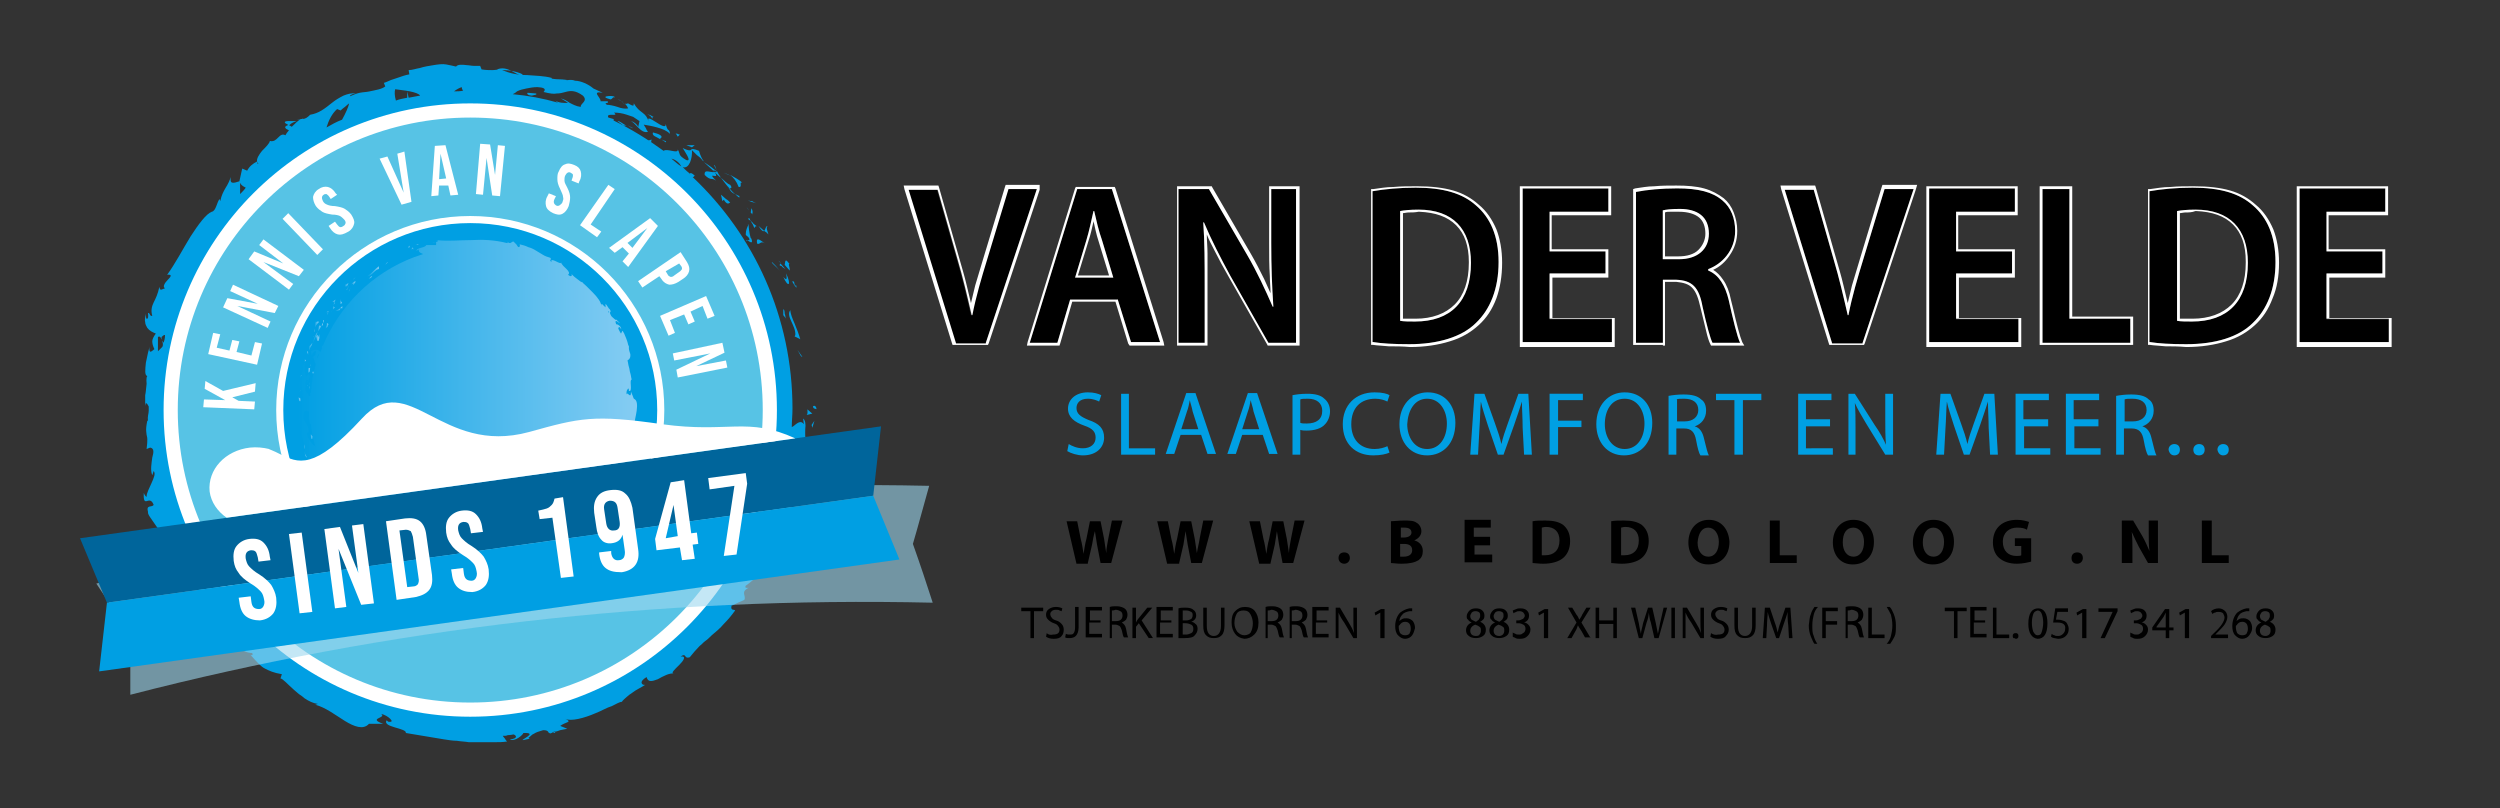 <?xml version="1.0" encoding="utf-8"?>
<!-- Generator: Adobe Illustrator 27.8.1, SVG Export Plug-In . SVG Version: 6.00 Build 0)  -->
<svg version="1.0" id="Laag_1" xmlns="http://www.w3.org/2000/svg" xmlns:xlink="http://www.w3.org/1999/xlink" x="0px" y="0px"
	 viewBox="0 0 353 114.1" style="enable-background:new 0 0 353 114.1;" xml:space="preserve">
<rect x="0" y="0" width="353" height="114.1" fill="#333333" stroke="none"/>
<style type="text/css">
	.st0{fill:#FFFFFF;}
	.st1{fill:#009FE3;}
	.st2{fill:#57C3E5;}
	.st3{fill:none;stroke:#FFFFFF;stroke-width:2;stroke-miterlimit:10;}
	.st4{fill:none;stroke:#FFFFFF;stroke-miterlimit:10;}
	.st5{fill:url(#SVGID_1_);}
	.st6{fill:url(#SVGID_00000004533409249518851560000010856354414817338002_);}
	.st7{fill:url(#SVGID_00000002383490942584923600000008214012951675815813_);}
	.st8{fill:url(#SVGID_00000082330352488358269090000009024889331234500537_);}
	.st9{fill:url(#SVGID_00000182527802704684663880000009788760994375372721_);}
	.st10{fill:url(#SVGID_00000097462666721970432910000001659614104403375513_);}
	.st11{fill:url(#SVGID_00000151511580418216041860000014458389429589395591_);}
	.st12{fill:url(#SVGID_00000172432241193316986950000004980125435122284944_);}
	.st13{fill:url(#SVGID_00000171712562664923203020000012713594893968223890_);}
	.st14{fill:url(#SVGID_00000067236252868304583240000016168882184082696846_);}
	.st15{fill:url(#SVGID_00000163048693412529823280000009805426076683425446_);}
	.st16{fill:url(#SVGID_00000042017488850911636340000006421314390300889741_);}
	.st17{fill:url(#SVGID_00000161602434272218888480000015602578007488362940_);}
	.st18{fill:url(#SVGID_00000088855744714980747860000006491103916219927731_);}
	.st19{fill:url(#SVGID_00000033352956298276339800000013430510377972502671_);}
	.st20{fill:url(#SVGID_00000038385952787324112490000001015635262947196554_);}
	.st21{fill:url(#SVGID_00000080904140807560142190000002991331165480640698_);}
	.st22{fill:url(#SVGID_00000092434684184024660490000009831614265835279750_);}
	.st23{fill:url(#SVGID_00000168798194144762779460000000300957921659984052_);}
	.st24{fill:url(#SVGID_00000179633320369299178900000001119340817924351621_);}
	.st25{fill:url(#SVGID_00000160905780999660238610000009152593471405993644_);}
	.st26{fill:url(#SVGID_00000127007631421798056410000012852719775904159677_);}
	.st27{fill:url(#SVGID_00000112592261500193035780000009161356979082946469_);}
	.st28{fill:url(#SVGID_00000049911957432731917670000006180796471750240654_);}
	.st29{fill:url(#SVGID_00000077290295145531272350000016560072848153067930_);}
	.st30{fill:url(#SVGID_00000044173622254174254050000001049312075771136701_);}
	.st31{fill:url(#SVGID_00000096760637261844227120000014490215507581259694_);}
	.st32{fill:url(#SVGID_00000085939911565038208150000014954241938744953746_);}
	.st33{fill:url(#SVGID_00000067920855158552021820000001985188353450149799_);}
	.st34{fill:url(#SVGID_00000091702288263547312550000012950125874753639308_);}
	.st35{fill:url(#SVGID_00000012444859972296544780000012965799708873971361_);}
	.st36{fill:url(#SVGID_00000072966408409200004020000001266532791039309744_);}
	.st37{fill:url(#SVGID_00000176722328921785051680000011311821093318206609_);}
	.st38{fill:url(#SVGID_00000085244459157491482280000007387666326461141893_);}
	.st39{fill:url(#SVGID_00000005946711721578523980000006691334298974203524_);}
	.st40{fill:url(#SVGID_00000173870898142936923430000017618115017303042223_);}
	.st41{fill:url(#SVGID_00000002346963211242520070000003081903771260762006_);}
	.st42{fill:url(#SVGID_00000098926569980556628650000010719729709332135605_);}
	.st43{fill:url(#SVGID_00000139293646855583726820000004911610872977279928_);}
	.st44{fill:url(#SVGID_00000111190870526276973900000015106421832529222847_);}
	.st45{fill:url(#SVGID_00000179603740241523057730000006423499413264184989_);}
	.st46{fill:url(#SVGID_00000030445111299747840270000007172900083295151550_);}
	.st47{fill:url(#SVGID_00000086671366263718020320000012786159661908674986_);}
	.st48{fill:url(#SVGID_00000014615281064464430750000018038760275053967291_);}
	.st49{fill:url(#SVGID_00000173860363899161047230000006579718219193606079_);}
	.st50{fill:url(#SVGID_00000161632069797102447530000001112072827633458054_);}
	.st51{fill:url(#SVGID_00000169552687727260524480000015933224512670652328_);}
	.st52{fill:url(#SVGID_00000106837717331286847590000000536157896592145795_);}
	.st53{fill:url(#SVGID_00000067953098713764185710000006433596373323835058_);}
	.st54{fill:url(#SVGID_00000075158460993707338560000009117878721437309625_);}
	.st55{fill:url(#SVGID_00000104667196852871257870000004516390754187137676_);}
	.st56{fill:url(#SVGID_00000003788575696490904690000013546134829933815447_);}
	.st57{fill:url(#SVGID_00000176001876840478515610000003851785540508637591_);}
	.st58{fill:url(#SVGID_00000129184641754327420740000016614803955081356211_);}
	.st59{fill:url(#SVGID_00000126284246727430316530000017885517423440761765_);}
	.st60{fill:url(#SVGID_00000052100700983291087240000015191090836003113096_);}
	.st61{fill:url(#SVGID_00000095301145881999095650000009899997103743726249_);}
	.st62{fill:url(#SVGID_00000101072473499625430490000003694026555566158781_);}
	.st63{fill:url(#SVGID_00000163762338753677762640000014846825957969103542_);}
	.st64{opacity:0.6;}
	.st65{fill:#9CD7EE;}
	.st66{fill:#00659B;}
</style>
<g>
	<path d="M145.5,90.1h0.5v-3.8h1.3v-0.5h-3.1v0.5h1.3V90.1z M147.8,89.4l-0.1,0.5c0.3,0.2,0.6,0.3,1.1,0.3c0.5,0,0.9-0.1,1.1-0.4
		c0.2-0.2,0.3-0.5,0.3-0.9c0-0.3-0.1-0.6-0.3-0.8c-0.2-0.2-0.4-0.4-0.8-0.5c-0.3-0.1-0.5-0.2-0.6-0.4c-0.1-0.1-0.2-0.3-0.2-0.5
		c0-0.2,0.1-0.3,0.2-0.4c0.1-0.1,0.3-0.2,0.6-0.2c0.2,0,0.4,0,0.5,0.1c0.1,0,0.2,0.1,0.3,0.1l0.1-0.4c-0.2-0.1-0.5-0.2-0.9-0.2
		c-0.4,0-0.7,0.1-1,0.3c-0.3,0.2-0.4,0.5-0.4,0.8c0,0.3,0.1,0.5,0.3,0.7c0.2,0.2,0.5,0.4,0.8,0.5c0.3,0.1,0.5,0.2,0.6,0.4
		c0.1,0.1,0.2,0.3,0.2,0.5c0,0.5-0.3,0.7-0.9,0.7C148.3,89.7,148,89.6,147.8,89.4 M151.8,88.6c0,0.4-0.1,0.7-0.2,0.8
		c-0.1,0.2-0.3,0.2-0.6,0.2c-0.2,0-0.3,0-0.5-0.1l-0.1,0.5c0.2,0.1,0.3,0.1,0.6,0.1c0.4,0,0.7-0.1,0.9-0.3c0.2-0.2,0.4-0.6,0.4-1.2
		v-2.9h-0.5V88.6z M155.5,87.6h-1.6v-1.4h1.7v-0.5h-2.3v4.3h2.3v-0.5h-1.8v-1.6h1.6V87.6z M156.5,90.1h0.5v-1.9h0.5
		c0.2,0,0.4,0.1,0.6,0.2c0.1,0.1,0.2,0.3,0.3,0.6c0.1,0.5,0.2,0.9,0.3,1h0.6c-0.1-0.2-0.2-0.6-0.3-1.2c-0.1-0.5-0.3-0.7-0.6-0.9v0
		c0.2-0.1,0.4-0.2,0.6-0.4c0.1-0.2,0.2-0.4,0.2-0.7c0-0.3-0.1-0.6-0.3-0.8c-0.2-0.2-0.7-0.4-1.2-0.4c-0.4,0-0.7,0-1,0.1V90.1z
		 M157,86.2c0.1,0,0.3,0,0.5-0.1c0.3,0,0.5,0.1,0.7,0.2c0.2,0.1,0.3,0.3,0.3,0.6c0,0.5-0.3,0.8-0.9,0.8H157V86.2z M159.9,90.1h0.5
		v-1.6l0.4-0.5l1.4,2.1h0.6l-1.6-2.5l1.5-1.8H162l-1.3,1.6c-0.1,0.1-0.2,0.3-0.3,0.5h0v-2.1h-0.5V90.1z M165.5,87.6h-1.6v-1.4h1.7
		v-0.5h-2.3v4.3h2.3v-0.5h-1.8v-1.6h1.6V87.6z M166.5,90.1c0.2,0,0.5,0,0.8,0c0.7,0,1.2-0.1,1.4-0.4c0.2-0.2,0.4-0.5,0.4-0.9
		c0-0.3-0.1-0.6-0.3-0.7c-0.2-0.2-0.4-0.3-0.6-0.3v0c0.5-0.2,0.7-0.5,0.7-0.9c0-0.3-0.1-0.6-0.4-0.8c-0.2-0.2-0.6-0.3-1.1-0.3
		c-0.4,0-0.7,0-1,0.1V90.1z M167,86.2c0.1,0,0.2,0,0.5,0c0.3,0,0.5,0.1,0.7,0.2c0.2,0.1,0.2,0.3,0.2,0.5c0,0.2-0.1,0.4-0.2,0.5
		c-0.2,0.1-0.4,0.2-0.7,0.2H167V86.2z M167,88h0.4c0.3,0,0.6,0.1,0.8,0.2c0.2,0.1,0.3,0.3,0.3,0.6c0,0.3-0.1,0.5-0.3,0.6
		c-0.2,0.1-0.5,0.2-0.7,0.2c-0.2,0-0.3,0-0.5,0V88z M169.9,85.8v2.5c0,0.7,0.1,1.1,0.4,1.4c0.3,0.3,0.6,0.4,1.1,0.4
		c0.5,0,0.8-0.1,1.1-0.4c0.3-0.3,0.4-0.8,0.4-1.4v-2.5h-0.5v2.6c0,0.9-0.4,1.4-1,1.4c-0.6,0-1-0.4-1-1.4v-2.6H169.9z M175.7,90.2
		c0.5,0,1-0.2,1.4-0.6c0.4-0.4,0.6-0.9,0.6-1.7c0-0.7-0.2-1.2-0.5-1.6c-0.3-0.4-0.8-0.6-1.4-0.6c-0.6,0-1,0.2-1.4,0.6
		c-0.4,0.4-0.5,0.9-0.5,1.6c0,0.7,0.2,1.2,0.5,1.6C174.7,89.9,175.1,90.1,175.7,90.2L175.7,90.2z M175.7,89.7c-0.4,0-0.7-0.2-1-0.5
		c-0.2-0.3-0.4-0.7-0.4-1.2c0-0.5,0.1-0.9,0.3-1.3c0.2-0.4,0.6-0.5,1-0.5c0.5,0,0.8,0.2,1,0.6c0.2,0.4,0.3,0.8,0.3,1.2
		c0,0.5-0.1,0.9-0.3,1.3C176.5,89.5,176.1,89.7,175.7,89.7L175.7,89.7z M178.5,90.1h0.5v-1.9h0.5c0.2,0,0.4,0.1,0.6,0.2
		c0.1,0.1,0.2,0.3,0.3,0.6c0.1,0.5,0.2,0.9,0.3,1h0.6c-0.1-0.2-0.2-0.6-0.3-1.2c-0.1-0.5-0.3-0.7-0.6-0.9v0c0.2-0.1,0.4-0.2,0.6-0.4
		c0.1-0.2,0.2-0.4,0.2-0.7c0-0.3-0.1-0.6-0.3-0.8c-0.2-0.2-0.7-0.4-1.2-0.4c-0.4,0-0.7,0-1,0.1V90.1z M179,86.2c0.1,0,0.3,0,0.5-0.1
		c0.3,0,0.5,0.1,0.7,0.2c0.2,0.1,0.3,0.3,0.3,0.6c0,0.5-0.3,0.8-0.9,0.8H179V86.2z M181.9,90.1h0.5v-1.9h0.5c0.2,0,0.4,0.1,0.6,0.2
		c0.1,0.1,0.2,0.3,0.3,0.6c0.1,0.5,0.2,0.9,0.3,1h0.6c-0.1-0.2-0.2-0.6-0.3-1.2c-0.1-0.5-0.3-0.7-0.6-0.9v0c0.2-0.1,0.4-0.2,0.6-0.4
		c0.1-0.2,0.2-0.4,0.2-0.7c0-0.3-0.1-0.6-0.3-0.8c-0.2-0.2-0.7-0.4-1.2-0.4c-0.4,0-0.7,0-1,0.1V90.1z M182.4,86.2
		c0.1,0,0.3,0,0.5-0.1c0.3,0,0.5,0.1,0.7,0.2c0.2,0.1,0.3,0.3,0.3,0.6c0,0.5-0.3,0.8-0.9,0.8h-0.6V86.2z M187.5,87.6h-1.6v-1.4h1.7
		v-0.5h-2.3v4.3h2.3v-0.5h-1.8v-1.6h1.6V87.6z M189,90.1v-1.8c0-0.7,0-1.3,0-1.8l0,0c0.2,0.5,0.5,1,0.8,1.4l1.3,2.2h0.5v-4.3h-0.5
		v1.8c0,0.6,0,1.2,0.1,1.8l0,0c-0.1-0.2-0.2-0.5-0.3-0.7c-0.1-0.2-0.3-0.5-0.4-0.7l-1.3-2.2h-0.6v4.3H189z M195,90.1h0.5v-4.1H195
		l-0.9,0.5l0.1,0.4l0.7-0.4h0V90.1z M199.4,85.9c-0.1,0-0.2,0-0.4,0c-0.5,0.1-0.9,0.3-1.3,0.6c-0.4,0.4-0.7,1.1-0.7,1.9
		c0,0.5,0.1,1,0.4,1.3c0.3,0.3,0.6,0.5,1,0.5c0.4,0,0.8-0.2,1-0.5c0.2-0.3,0.3-0.6,0.4-1c0-0.4-0.1-0.7-0.3-1
		c-0.2-0.2-0.5-0.4-0.9-0.4c-0.2,0-0.4,0-0.6,0.1c-0.2,0.1-0.3,0.2-0.4,0.3h0c0-0.4,0.2-0.7,0.4-0.9c0.2-0.3,0.6-0.4,1-0.5
		c0.2,0,0.3,0,0.4,0V85.9z M198.4,89.7c-0.3,0-0.5-0.1-0.7-0.3c-0.1-0.2-0.2-0.5-0.2-0.9c0-0.1,0-0.2,0.1-0.2
		c0.2-0.3,0.4-0.5,0.8-0.5c0.5,0,0.8,0.3,0.8,1c0,0.3-0.1,0.5-0.2,0.7C198.9,89.6,198.7,89.7,198.4,89.7L198.4,89.7z M208.4,85.9
		c-0.4,0-0.7,0.1-0.9,0.3c-0.2,0.2-0.4,0.5-0.4,0.8c0,0.2,0,0.4,0.2,0.5c0.1,0.2,0.3,0.3,0.5,0.4v0c-0.5,0.2-0.8,0.6-0.8,1.1
		c0,0.3,0.1,0.6,0.4,0.8c0.2,0.2,0.6,0.3,1,0.3c0.4,0,0.7-0.1,1-0.3c0.3-0.2,0.4-0.5,0.4-0.9c0-0.5-0.3-0.9-0.8-1.1v0
		c0.2-0.1,0.4-0.3,0.5-0.4c0.1-0.2,0.1-0.3,0.1-0.5c0-0.3-0.1-0.5-0.3-0.7C209.1,86,208.8,85.9,208.4,85.9L208.4,85.9z M208.4,89.8
		c-0.3,0-0.5-0.1-0.6-0.2c-0.1-0.1-0.2-0.3-0.2-0.5c0-0.4,0.2-0.7,0.7-0.9c0.3,0.1,0.5,0.2,0.6,0.3c0.2,0.1,0.2,0.3,0.2,0.6
		c0,0.2-0.1,0.4-0.2,0.5C208.9,89.7,208.7,89.8,208.4,89.8L208.4,89.8z M208.4,86.3c0.2,0,0.4,0.1,0.5,0.2c0.1,0.1,0.1,0.3,0.1,0.5
		c0,0.2-0.1,0.3-0.2,0.5c-0.1,0.1-0.3,0.2-0.4,0.3c-0.2-0.1-0.4-0.2-0.6-0.3c-0.1-0.1-0.2-0.3-0.2-0.5c0-0.2,0.1-0.3,0.2-0.5
		C208,86.3,208.2,86.3,208.4,86.3L208.4,86.3z M211.7,85.9c-0.4,0-0.7,0.1-0.9,0.3c-0.2,0.2-0.4,0.5-0.4,0.8c0,0.2,0,0.4,0.2,0.5
		c0.1,0.2,0.3,0.3,0.5,0.4v0c-0.5,0.2-0.8,0.6-0.8,1.1c0,0.3,0.1,0.6,0.4,0.8c0.2,0.2,0.6,0.3,1,0.3c0.4,0,0.7-0.1,1-0.3
		c0.3-0.2,0.4-0.5,0.4-0.9c0-0.5-0.3-0.9-0.8-1.1v0c0.2-0.1,0.4-0.3,0.5-0.4c0.1-0.2,0.1-0.3,0.1-0.5c0-0.3-0.1-0.5-0.3-0.7
		C212.4,86,212.1,85.9,211.7,85.9L211.7,85.9z M211.7,89.8c-0.3,0-0.5-0.1-0.6-0.2c-0.1-0.1-0.2-0.3-0.2-0.5c0-0.4,0.2-0.7,0.7-0.9
		c0.3,0.1,0.5,0.2,0.6,0.3c0.2,0.1,0.2,0.3,0.2,0.6c0,0.2-0.1,0.4-0.2,0.5C212.1,89.7,211.9,89.8,211.7,89.8L211.7,89.8z
		 M211.7,86.3c0.2,0,0.4,0.1,0.5,0.2c0.1,0.1,0.1,0.3,0.1,0.5c0,0.2-0.1,0.3-0.2,0.5c-0.1,0.1-0.3,0.2-0.4,0.3
		c-0.2-0.1-0.4-0.2-0.6-0.3c-0.1-0.1-0.2-0.3-0.2-0.5c0-0.2,0.1-0.3,0.2-0.5C211.3,86.3,211.5,86.3,211.7,86.3L211.7,86.3z
		 M213.6,89.9c0.1,0.1,0.3,0.1,0.4,0.2c0.2,0.1,0.4,0.1,0.6,0.1c0.5,0,0.8-0.1,1.1-0.4c0.2-0.2,0.4-0.5,0.4-0.9
		c0-0.3-0.1-0.5-0.3-0.7c-0.2-0.2-0.4-0.3-0.6-0.3v0c0.5-0.2,0.7-0.5,0.7-1c0-0.3-0.1-0.5-0.3-0.7c-0.2-0.2-0.5-0.3-0.9-0.3
		c-0.2,0-0.4,0-0.6,0.1c-0.2,0.1-0.3,0.1-0.5,0.2l0.1,0.4c0.1-0.1,0.2-0.1,0.4-0.2c0.1-0.1,0.3-0.1,0.5-0.1c0.2,0,0.4,0.1,0.5,0.2
		c0.1,0.1,0.2,0.3,0.2,0.4c0,0.1,0,0.2-0.1,0.3c-0.1,0.1-0.1,0.2-0.2,0.2c-0.2,0.1-0.4,0.2-0.6,0.2h-0.3v0.4h0.3
		c0.3,0,0.5,0.1,0.7,0.2c0.2,0.1,0.3,0.3,0.3,0.6c0,0.2-0.1,0.4-0.2,0.5c-0.1,0.1-0.2,0.1-0.3,0.2c-0.1,0.1-0.3,0.1-0.4,0.1
		c-0.2,0-0.4,0-0.5-0.1c-0.2-0.1-0.3-0.1-0.4-0.2L213.6,89.9z M218.1,90.1h0.5v-4.1h-0.5l-0.9,0.5l0.1,0.4l0.7-0.4h0V90.1z
		 M224.6,90.1l-1.3-2.2l1.3-2.1H224l-0.6,1c-0.1,0.3-0.3,0.5-0.4,0.7h0c-0.1-0.2-0.2-0.5-0.4-0.7l-0.6-1h-0.6l1.2,2.1l-1.3,2.2h0.6
		l0.5-0.9c0.2-0.3,0.3-0.6,0.4-0.9h0c0.1,0.2,0.3,0.5,0.5,0.8l0.5,0.9H224.6z M225.3,85.8v4.3h0.5v-2h2v2h0.5v-4.3h-0.5v1.8h-2v-1.8
		H225.3z M231.9,90.1l0.6-2.2c0.2-0.5,0.3-1,0.3-1.4h0c0.1,0.4,0.1,0.9,0.3,1.4l0.5,2.2h0.6l1.2-4.3h-0.5l-0.5,2.2
		c-0.1,0.5-0.2,1-0.3,1.5h0c-0.1-0.5-0.2-1-0.3-1.5l-0.5-2.2h-0.6L232,88c-0.1,0.6-0.3,1.1-0.3,1.5h0c-0.1-0.4-0.2-0.9-0.3-1.5
		l-0.5-2.2h-0.6l1.1,4.3H231.9z M236,90.1h0.5v-4.3H236V90.1z M238,90.1v-1.8c0-0.7,0-1.3,0-1.8l0,0c0.2,0.5,0.5,1,0.8,1.4l1.3,2.2
		h0.5v-4.3h-0.5v1.8c0,0.6,0,1.2,0.1,1.8l0,0c-0.1-0.2-0.2-0.5-0.3-0.7c-0.1-0.2-0.3-0.5-0.4-0.7l-1.3-2.2h-0.6v4.3H238z
		 M241.6,89.4l-0.1,0.5c0.3,0.2,0.6,0.3,1.1,0.3c0.5,0,0.9-0.1,1.1-0.4c0.2-0.2,0.4-0.5,0.4-0.9c0-0.3-0.1-0.6-0.3-0.8
		c-0.2-0.2-0.4-0.4-0.8-0.5c-0.3-0.1-0.5-0.2-0.6-0.4c-0.1-0.1-0.2-0.3-0.2-0.5c0-0.2,0.1-0.3,0.2-0.4c0.1-0.1,0.3-0.2,0.6-0.2
		c0.2,0,0.4,0,0.5,0.1c0.1,0,0.2,0.1,0.3,0.1l0.1-0.4c-0.2-0.1-0.5-0.2-0.9-0.2c-0.4,0-0.7,0.1-1,0.3c-0.3,0.2-0.4,0.5-0.4,0.8
		c0,0.3,0.1,0.5,0.3,0.7c0.2,0.2,0.5,0.4,0.8,0.5c0.3,0.1,0.5,0.2,0.6,0.4c0.1,0.1,0.2,0.3,0.2,0.5c0,0.5-0.3,0.7-0.9,0.7
		C242.2,89.7,241.9,89.6,241.6,89.4 M244.9,85.8v2.5c0,0.7,0.1,1.1,0.4,1.4c0.3,0.3,0.6,0.4,1.1,0.4c0.5,0,0.8-0.1,1.1-0.4
		c0.3-0.3,0.4-0.8,0.4-1.4v-2.5h-0.5v2.6c0,0.9-0.4,1.4-1,1.4c-0.6,0-1-0.4-1-1.4v-2.6H244.9z M252.6,90.1h0.5l-0.3-4.3h-0.7
		l-0.7,2.1c-0.2,0.5-0.3,1-0.4,1.4h0c-0.1-0.4-0.2-0.9-0.4-1.4l-0.7-2.1h-0.7l-0.3,4.3h0.5l0.1-1.8c0-0.7,0.1-1.3,0.1-1.9h0
		c0.1,0.5,0.3,1.1,0.5,1.7l0.7,2h0.4l0.7-2.1c0.2-0.6,0.4-1.1,0.5-1.6h0c0,0.6,0,1.2,0.1,1.9L252.6,90.1z M256.2,85.7
		c-0.2,0.3-0.4,0.6-0.5,1c-0.2,0.4-0.2,0.9-0.3,1.6c0,0.6,0.1,1.1,0.3,1.6c0.2,0.4,0.3,0.8,0.5,1h0.4c-0.2-0.3-0.4-0.7-0.5-1.1
		c-0.2-0.4-0.2-0.9-0.2-1.5c0-0.6,0.1-1.1,0.2-1.5c0.1-0.4,0.3-0.8,0.6-1.1H256.2z M257.3,90.1h0.5v-1.9h1.6v-0.5h-1.6v-1.4h1.7
		v-0.5h-2.2V90.1z M260.4,90.1h0.5v-1.9h0.5c0.2,0,0.4,0.1,0.6,0.2c0.1,0.1,0.2,0.3,0.3,0.6c0.1,0.5,0.2,0.9,0.3,1h0.6
		c-0.1-0.2-0.2-0.6-0.3-1.2c-0.1-0.5-0.3-0.7-0.6-0.9v0c0.2-0.1,0.4-0.2,0.6-0.4c0.1-0.2,0.2-0.4,0.2-0.7c0-0.3-0.1-0.6-0.3-0.8
		c-0.2-0.2-0.7-0.4-1.2-0.4c-0.4,0-0.7,0-1,0.1V90.1z M260.9,86.2c0.1,0,0.3,0,0.5-0.1c0.3,0,0.5,0.1,0.7,0.2
		c0.2,0.1,0.3,0.3,0.3,0.6c0,0.5-0.3,0.8-0.9,0.8h-0.6V86.2z M263.8,90.1h2.3v-0.5h-1.8v-3.8h-0.5V90.1z M266.9,90.9
		c0.2-0.3,0.4-0.6,0.6-1c0.2-0.4,0.2-0.9,0.2-1.6c0-0.6-0.1-1.1-0.3-1.6c-0.2-0.4-0.3-0.8-0.6-1h-0.4c0.2,0.3,0.4,0.7,0.6,1.1
		c0.1,0.4,0.2,0.9,0.2,1.5c0,0.6-0.1,1.1-0.2,1.5c-0.1,0.4-0.3,0.8-0.6,1.1H266.9z M275.9,90.1h0.5v-3.8h1.3v-0.5h-3.1v0.5h1.3V90.1
		z M280.4,87.6h-1.6v-1.4h1.7v-0.5h-2.3v4.3h2.3v-0.5h-1.8v-1.6h1.6V87.6z M281.4,90.1h2.3v-0.5h-1.8v-3.8h-0.5V90.1z M284.6,90.2
		c0.1,0,0.2,0,0.3-0.1c0.1-0.1,0.1-0.2,0.1-0.3c0-0.1,0-0.2-0.1-0.3c-0.1-0.1-0.1-0.1-0.3-0.1c-0.1,0-0.2,0-0.3,0.1
		c-0.1,0.1-0.1,0.2-0.1,0.3c0,0.1,0,0.2,0.1,0.3C284.4,90.1,284.5,90.1,284.6,90.2L284.6,90.2z M287.7,90.2c0.9,0,1.4-0.7,1.4-2.2
		c0-1.4-0.5-2.1-1.3-2.1c-0.9,0-1.4,0.7-1.4,2.2C286.4,89.4,286.9,90.1,287.7,90.2L287.7,90.2z M287.7,89.7c-0.3,0-0.4-0.2-0.6-0.5
		c-0.1-0.3-0.2-0.7-0.2-1.3c0-0.5,0.1-0.9,0.2-1.2c0.1-0.3,0.3-0.4,0.6-0.5c0.3,0,0.5,0.2,0.6,0.5c0.1,0.3,0.2,0.7,0.2,1.2
		c0,0.5-0.1,1-0.2,1.3C288.2,89.6,288,89.7,287.7,89.7L287.7,89.7z M292.1,85.9h-1.9l-0.3,2c0.1,0,0.3,0,0.6,0
		c0.8,0,1.2,0.3,1.1,0.9c0,0.3-0.1,0.5-0.3,0.7c-0.2,0.2-0.4,0.3-0.7,0.3c-0.2,0-0.4,0-0.5-0.1c-0.1,0-0.3-0.1-0.4-0.2l-0.1,0.4
		c0.2,0.2,0.5,0.2,1,0.3c0.4,0,0.8-0.1,1.1-0.4c0.3-0.3,0.4-0.6,0.4-1c0-0.3-0.1-0.5-0.2-0.7c-0.1-0.2-0.2-0.3-0.4-0.4
		c-0.3-0.1-0.5-0.2-0.9-0.2c-0.1,0-0.2,0-0.3,0l0.2-1.1h1.5V85.9z M294.1,90.1h0.5v-4.1h-0.5l-0.9,0.5l0.1,0.4l0.7-0.4h0V90.1z
		 M296.3,85.9v0.5h2v0l-1.7,3.7h0.6l1.8-3.8v-0.4H296.3z M300.8,89.9c0.1,0.1,0.3,0.1,0.4,0.2c0.2,0.1,0.4,0.1,0.6,0.1
		c0.5,0,0.8-0.1,1.1-0.4c0.2-0.2,0.4-0.5,0.4-0.9c0-0.3-0.1-0.5-0.3-0.7c-0.2-0.2-0.4-0.3-0.6-0.3v0c0.5-0.2,0.7-0.5,0.7-1
		c0-0.3-0.1-0.5-0.3-0.7c-0.2-0.2-0.5-0.3-0.9-0.3c-0.2,0-0.4,0-0.6,0.1c-0.2,0.1-0.3,0.1-0.5,0.2l0.1,0.4c0.1-0.1,0.2-0.1,0.4-0.2
		c0.1-0.1,0.3-0.1,0.5-0.1c0.2,0,0.4,0.1,0.5,0.2c0.1,0.1,0.2,0.3,0.2,0.4c0,0.1,0,0.2-0.1,0.3c-0.1,0.1-0.1,0.2-0.2,0.2
		c-0.2,0.1-0.4,0.2-0.6,0.2h-0.3v0.4h0.3c0.3,0,0.5,0.1,0.7,0.2c0.2,0.1,0.3,0.3,0.3,0.6c0,0.2-0.1,0.4-0.2,0.5
		c-0.1,0.1-0.2,0.1-0.3,0.2c-0.1,0.1-0.3,0.1-0.4,0.1c-0.2,0-0.4,0-0.5-0.1c-0.2-0.1-0.3-0.1-0.4-0.2L300.8,89.9z M306.3,90.1V89
		h0.6v-0.4h-0.6v-2.6h-0.6l-1.8,2.6V89h1.9v1.1H306.3z M304.5,88.5L304.5,88.5l1-1.4c0.1-0.2,0.2-0.4,0.3-0.6h0c0,0.2,0,0.4,0,0.7
		v1.4H304.5z M308.6,90.1h0.5v-4.1h-0.5l-0.9,0.5l0.1,0.4l0.7-0.4h0V90.1z M314.6,90.1v-0.5h-1.8v0l0.3-0.3c0.4-0.4,0.8-0.8,1-1.1
		c0.2-0.3,0.4-0.7,0.4-1.1c0-0.3-0.1-0.6-0.3-0.8c-0.2-0.2-0.5-0.4-0.9-0.4c-0.5,0-0.9,0.2-1.1,0.4l0.2,0.4c0.1-0.1,0.2-0.2,0.4-0.2
		c0.1-0.1,0.3-0.1,0.5-0.1c0.3,0,0.5,0.1,0.6,0.2c0.1,0.2,0.2,0.4,0.2,0.6c0,0.5-0.5,1.3-1.5,2.2l-0.4,0.4v0.3H314.6z M317.6,85.9
		c-0.1,0-0.2,0-0.4,0c-0.5,0.1-0.9,0.3-1.3,0.6c-0.4,0.4-0.7,1.1-0.7,1.9c0,0.5,0.1,1,0.4,1.3c0.3,0.3,0.6,0.5,1,0.5
		c0.4,0,0.8-0.2,1-0.5c0.2-0.3,0.4-0.6,0.4-1c0-0.4-0.1-0.7-0.3-1c-0.2-0.2-0.5-0.4-0.9-0.4c-0.2,0-0.4,0-0.6,0.1
		c-0.2,0.1-0.3,0.2-0.4,0.3h0c0.1-0.4,0.2-0.7,0.4-0.9c0.2-0.3,0.6-0.4,1-0.5c0.2,0,0.3,0,0.4,0V85.9z M316.6,89.7
		c-0.3,0-0.5-0.1-0.7-0.3c-0.1-0.2-0.2-0.5-0.2-0.9c0-0.1,0-0.2,0.1-0.2c0.2-0.3,0.4-0.5,0.8-0.5c0.5,0,0.8,0.3,0.8,1
		c0,0.3-0.1,0.5-0.2,0.7C317.1,89.6,316.9,89.7,316.6,89.7L316.6,89.7z M319.9,85.9c-0.4,0-0.7,0.1-0.9,0.3
		c-0.2,0.2-0.4,0.5-0.4,0.8c0,0.2,0,0.4,0.2,0.5c0.1,0.2,0.3,0.3,0.5,0.4v0c-0.5,0.2-0.8,0.6-0.8,1.1c0,0.3,0.1,0.6,0.4,0.8
		c0.2,0.2,0.6,0.3,1,0.3c0.4,0,0.7-0.1,1-0.3c0.3-0.2,0.4-0.5,0.4-0.9c0-0.5-0.3-0.9-0.8-1.1v0c0.2-0.1,0.4-0.3,0.5-0.4
		c0.1-0.2,0.1-0.3,0.1-0.5c0-0.3-0.1-0.5-0.3-0.7C320.6,86,320.3,85.9,319.9,85.9L319.9,85.9z M319.9,89.8c-0.3,0-0.5-0.1-0.6-0.2
		c-0.1-0.1-0.2-0.3-0.2-0.5c0-0.4,0.2-0.7,0.7-0.9c0.3,0.1,0.5,0.2,0.6,0.3c0.2,0.1,0.2,0.3,0.2,0.6c0,0.2-0.1,0.4-0.2,0.5
		C320.3,89.7,320.1,89.8,319.9,89.8L319.9,89.8z M319.9,86.3c0.2,0,0.4,0.1,0.5,0.2c0.1,0.1,0.1,0.3,0.1,0.5c0,0.2-0.1,0.3-0.2,0.5
		c-0.1,0.1-0.3,0.2-0.4,0.3c-0.2-0.1-0.4-0.2-0.6-0.3c-0.1-0.1-0.2-0.3-0.2-0.5c0-0.2,0.1-0.3,0.2-0.5
		C319.5,86.3,319.7,86.3,319.9,86.3L319.9,86.3z"/>
	<path d="M153.6,79.5l0.6-2.6c0.1-0.6,0.2-1.2,0.4-1.9h0c0.1,0.7,0.2,1.3,0.3,1.9l0.5,2.6h1.5l1.6-6H157l-0.5,2.5
		c-0.1,0.7-0.3,1.4-0.3,2.1h0c-0.1-0.7-0.2-1.3-0.3-2l-0.5-2.5h-1.5l-0.5,2.5c-0.2,0.7-0.3,1.5-0.4,2.1h0c-0.1-0.6-0.2-1.4-0.4-2.1
		l-0.5-2.5h-1.5l1.4,6H153.6z M166.5,79.5l0.6-2.6c0.1-0.6,0.2-1.2,0.3-1.9h0c0.1,0.7,0.2,1.3,0.3,1.9l0.5,2.6h1.5l1.6-6h-1.4
		l-0.5,2.5c-0.1,0.7-0.3,1.4-0.4,2.1h0c-0.1-0.7-0.2-1.3-0.3-2l-0.5-2.5h-1.5l-0.5,2.5c-0.2,0.7-0.3,1.5-0.4,2.1h0
		c-0.1-0.6-0.2-1.4-0.4-2.1l-0.5-2.5h-1.5l1.4,6H166.5z M179.4,79.5l0.6-2.6c0.1-0.6,0.2-1.2,0.3-1.9h0c0.1,0.7,0.2,1.3,0.3,1.9
		l0.5,2.6h1.5l1.6-6h-1.4l-0.5,2.5c-0.1,0.7-0.3,1.4-0.3,2.1h0c-0.1-0.7-0.2-1.3-0.3-2l-0.5-2.5h-1.5l-0.5,2.5
		c-0.2,0.7-0.3,1.5-0.4,2.1h0c-0.1-0.6-0.2-1.4-0.4-2.1l-0.5-2.5h-1.5l1.4,6H179.4z M189.8,79.6c0.5,0,0.8-0.4,0.8-0.8
		c0-0.5-0.3-0.8-0.8-0.8c-0.5,0-0.8,0.3-0.8,0.8C189,79.3,189.4,79.6,189.8,79.6 M196.4,79.5c0.3,0,0.8,0.1,1.5,0.1
		c1.2,0,1.9-0.2,2.4-0.5c0.4-0.3,0.6-0.7,0.6-1.3c0-0.8-0.5-1.3-1.2-1.5v0c0.7-0.3,1-0.8,1-1.3c0-0.5-0.3-1-0.7-1.2
		c-0.4-0.3-1-0.3-1.8-0.3c-0.7,0-1.4,0.1-1.8,0.1V79.5z M197.7,74.5c0.1,0,0.3,0,0.6,0c0.6,0,1,0.2,1,0.7c0,0.4-0.4,0.7-1.1,0.7
		h-0.4V74.5z M197.7,76.8h0.5c0.7,0,1.2,0.2,1.2,0.9c0,0.6-0.5,0.9-1.2,0.9c-0.2,0-0.4,0-0.5,0V76.8z M210.3,75.8h-2.2v-1.3h2.4
		v-1.1h-3.7v6h3.9v-1.1h-2.5V77h2.2V75.8z M216.4,79.5c0.3,0,0.8,0.1,1.5,0.1c1.2,0,2.2-0.3,2.8-0.8c0.6-0.5,1-1.3,1-2.4
		c0-1.1-0.4-1.8-1-2.3c-0.6-0.4-1.3-0.6-2.5-0.6c-0.7,0-1.3,0-1.8,0.1V79.5z M217.7,74.5c0.1,0,0.3-0.1,0.6-0.1
		c1.2,0,1.9,0.7,1.9,1.9c0,1.4-0.8,2.1-2,2.1c-0.2,0-0.4,0-0.5,0V74.5z M227.5,79.5c0.3,0,0.8,0.1,1.5,0.1c1.2,0,2.2-0.3,2.8-0.8
		c0.6-0.5,1-1.3,1-2.4c0-1.1-0.4-1.8-1-2.3c-0.6-0.4-1.3-0.6-2.5-0.6c-0.7,0-1.3,0-1.8,0.1V79.5z M228.9,74.5c0.1,0,0.3-0.1,0.6-0.1
		c1.2,0,1.9,0.7,1.9,1.9c0,1.4-0.8,2.1-2,2.1c-0.2,0-0.4,0-0.5,0V74.5z M241.3,73.4c-1.8,0-2.9,1.4-2.9,3.2c0,1.7,1,3.1,2.8,3.1
		c1.8,0,3-1.2,3-3.2C244.1,74.8,243.1,73.4,241.3,73.4 M241.2,74.5c0.9,0,1.5,0.9,1.5,2c0,1.2-0.5,2.1-1.5,2.1c-0.9,0-1.5-0.8-1.5-2
		C239.8,75.3,240.3,74.5,241.2,74.5 M249.9,79.5h3.8v-1.1h-2.4v-4.9h-1.4V79.5z M261.7,73.4c-1.8,0-2.9,1.4-2.9,3.2
		c0,1.7,1,3.1,2.8,3.1c1.8,0,3-1.2,3-3.2C264.6,74.8,263.6,73.4,261.7,73.4 M261.7,74.5c0.9,0,1.5,0.9,1.5,2c0,1.2-0.5,2.1-1.5,2.1
		c-0.9,0-1.5-0.8-1.5-2C260.2,75.3,260.7,74.5,261.7,74.5 M273,73.4c-1.8,0-2.9,1.4-2.9,3.2c0,1.7,1,3.1,2.8,3.1c1.8,0,3-1.2,3-3.2
		C275.9,74.8,274.9,73.4,273,73.4 M273,74.5c0.9,0,1.5,0.9,1.5,2c0,1.2-0.5,2.1-1.5,2.1c-0.9,0-1.5-0.8-1.5-2
		C271.5,75.3,272.1,74.5,273,74.5 M286.7,76h-2.2v1.1h0.9v1.3c-0.1,0.1-0.4,0.1-0.7,0.1c-1.1,0-1.9-0.7-1.9-2c0-1.3,0.9-2,2-2
		c0.7,0,1.1,0.1,1.4,0.3l0.3-1.1c-0.3-0.1-0.9-0.3-1.7-0.3c-2,0-3.4,1.1-3.4,3.2c0,0.9,0.3,1.7,0.9,2.2c0.6,0.5,1.4,0.8,2.5,0.8
		c0.8,0,1.6-0.2,2-0.3V76z M293.3,79.6c0.5,0,0.8-0.4,0.8-0.8c0-0.5-0.3-0.8-0.8-0.8c-0.5,0-0.8,0.3-0.8,0.8
		C292.5,79.3,292.8,79.6,293.3,79.6 M301.1,79.5v-1.8c0-1,0-1.8-0.1-2.6l0,0c0.3,0.7,0.7,1.5,1,2.1l1.3,2.3h1.4v-6h-1.3v1.8
		c0,0.9,0,1.7,0.1,2.5h0c-0.3-0.7-0.6-1.4-1-2.1l-1.3-2.2h-1.6v6H301.1z M310.9,79.5h3.8v-1.1h-2.4v-4.9h-1.4V79.5z"/>
	<path d="M139.2,48.4l7.2-21.7h-4.1l-3,9.9c-0.8,2.6-1.6,5.3-2.1,7.9h-0.1c-0.6-2.6-1.2-5.2-2-7.9l-2.8-9.8h-4.1l6.7,21.7H139.2z
		 M157.8,42.2l1.9,6.1h4.1L157,26.7h-4.9l-6.7,21.7h3.9l1.8-6.1H157.8z M151.8,39.2l1.6-5.3c0.4-1.3,0.7-2.8,1-4.1h0.1
		c0.3,1.3,0.6,2.7,1.1,4.1l1.6,5.3H151.8z M170.1,48.4v-7.8c0-3.6,0-6.4-0.2-9.2l0.1,0c1,2.4,2.4,5.1,3.7,7.5l5.4,9.5h3.9V26.7h-3.5
		v7.6c0,3.3,0.1,6.1,0.3,9h-0.1c-1-2.3-2.2-4.9-3.6-7.3l-5.4-9.3h-4.3v21.7H170.1z M193.9,48.3c1.2,0.2,2.9,0.3,5.1,0.3
		c4,0,7.4-1,9.4-3c2-1.9,3.2-4.8,3.2-8.6c0-3.7-1.2-6.3-3.2-8c-1.9-1.7-4.6-2.5-8.5-2.5c-2.3,0-4.4,0.2-6.1,0.5V48.3z M197.7,29.8
		c0.5-0.1,1.4-0.2,2.6-0.2c4.8,0,7.4,2.7,7.4,7.5c0,5.5-2.9,8.3-7.9,8.3c-0.8,0-1.6,0-2.1-0.1V29.8z M226.7,35.5h-7.9v-5.6h8.3v-3.2
		h-12.1v21.7h12.6v-3.3h-8.8v-6.4h7.9V35.5z M231,48.4h3.8v-8.9h1.9c2.2,0.1,3.2,1,3.7,3.8c0.6,2.7,1.1,4.5,1.4,5.1h3.9
		c-0.4-0.8-1-3.3-1.6-6c-0.5-2.1-1.4-3.6-2.9-4.2V38c1.9-0.7,3.8-2.6,3.8-5.4c0-1.8-0.6-3.3-1.8-4.3c-1.4-1.2-3.4-1.7-6.4-1.7
		c-2.2,0-4.3,0.2-5.8,0.5V48.4z M234.8,29.7c0.4-0.1,1.1-0.2,2.3-0.2c2.5,0,4.1,1.1,4.1,3.5c0,2.2-1.6,3.6-4.2,3.6h-2.3V29.7z
		 M263,48.4l7.2-21.7h-4.1l-3,9.9c-0.8,2.6-1.6,5.3-2.1,7.9h-0.1c-0.6-2.6-1.2-5.2-2-7.9l-2.8-9.8h-4.1l6.7,21.7H263z M284.1,35.5
		h-7.9v-5.6h8.3v-3.2h-12.1v21.7H285v-3.3h-8.8v-6.4h7.9V35.5z M288.4,48.4h12.4V45h-8.6V26.7h-3.8V48.4z M303.6,48.3
		c1.2,0.2,2.9,0.3,5.1,0.3c4,0,7.4-1,9.4-3c2-1.9,3.2-4.8,3.2-8.6c0-3.7-1.2-6.3-3.2-8c-1.9-1.7-4.6-2.5-8.5-2.5
		c-2.3,0-4.4,0.2-6.1,0.5V48.3z M307.4,29.8c0.5-0.1,1.4-0.2,2.6-0.2c4.8,0,7.4,2.7,7.4,7.5c0,5.5-2.9,8.3-7.9,8.3
		c-0.8,0-1.6,0-2.1-0.1V29.8z M336.4,35.5h-7.9v-5.6h8.3v-3.2h-12.1v21.7h12.6v-3.3h-8.8v-6.4h7.9V35.5z"/>
	<path class="st0" d="M139.2,48.4l7.2-21.7h-4l-3,9.9c-0.8,2.6-1.6,5.3-2.1,7.9h-0.1c-0.6-2.6-1.2-5.2-2-7.9l-2.8-9.8h-4.1l6.7,21.7
		H139.2z M157.8,42.2l1.9,6.1h4.1L157,26.7h-4.9l-6.7,21.7h3.9l1.8-6.1H157.8z M151.8,39.2l1.6-5.3c0.4-1.3,0.7-2.8,1-4.1h0.1
		c0.3,1.3,0.6,2.7,1.1,4.1l1.6,5.3H151.8z M170.1,48.4v-7.8c0-3.6,0-6.4-0.2-9.2l0.1,0c1,2.4,2.4,5.1,3.7,7.5l5.4,9.5h3.9V26.7h-3.5
		v7.6c0,3.3,0.1,6.1,0.3,9h-0.1c-1-2.3-2.2-4.9-3.6-7.3l-5.4-9.3h-4.3v21.7H170.1z M193.9,48.3c1.2,0.2,2.9,0.3,5.1,0.3
		c4,0,7.4-1,9.4-3c2-1.9,3.2-4.8,3.2-8.6c0-3.7-1.2-6.3-3.2-8c-1.9-1.7-4.6-2.5-8.5-2.5c-2.3,0-4.4,0.2-6.1,0.5V48.3z M197.7,29.8
		c0.5-0.1,1.4-0.2,2.6-0.2c4.8,0,7.4,2.7,7.4,7.5c0,5.5-2.9,8.3-7.9,8.3c-0.8,0-1.6,0-2.1-0.1V29.8z M226.7,35.5h-7.9v-5.6h8.3v-3.3
		h-12.1v21.7h12.6v-3.3h-8.8v-6.4h7.9V35.5z M231,48.4h3.8v-8.9h1.9c2.2,0.1,3.2,1,3.7,3.8c0.6,2.7,1.1,4.5,1.4,5.1h3.9
		c-0.4-0.8-1-3.3-1.6-6c-0.5-2.1-1.4-3.6-2.9-4.2V38c1.9-0.7,3.8-2.6,3.8-5.4c0-1.8-0.6-3.3-1.8-4.3c-1.4-1.2-3.4-1.7-6.4-1.7
		c-2.2,0-4.3,0.2-5.8,0.5V48.4z M234.8,29.7c0.4-0.1,1.1-0.2,2.4-0.2c2.5,0,4.1,1.1,4.1,3.5c0,2.2-1.6,3.6-4.2,3.6h-2.3V29.7z
		 M263,48.4l7.2-21.7h-4.1l-3,9.9c-0.8,2.6-1.6,5.3-2.1,7.9h-0.1c-0.6-2.6-1.2-5.2-2-7.9l-2.8-9.8h-4.1l6.7,21.7H263z M284.1,35.5
		h-7.9v-5.6h8.3v-3.3h-12.1v21.7H285v-3.3h-8.8v-6.4h7.9V35.5z M288.4,48.4h12.4V45h-8.6V26.7h-3.8V48.4z M303.6,48.3
		c1.2,0.2,2.9,0.3,5.1,0.3c4.1,0,7.4-1,9.4-3c2-1.9,3.2-4.8,3.2-8.6c0-3.7-1.2-6.3-3.2-8c-1.9-1.7-4.6-2.5-8.5-2.5
		c-2.3,0-4.4,0.2-6.1,0.5V48.3z M307.4,29.8c0.5-0.1,1.4-0.2,2.6-0.2c4.8,0,7.4,2.7,7.4,7.5c0,5.5-2.9,8.3-7.9,8.3
		c-0.8,0-1.6,0-2.1-0.1V29.8z M336.4,35.5h-7.9v-5.6h8.3v-3.3h-12.1v21.7h12.6v-3.3h-8.8v-6.4h7.9V35.5z M146.8,26.8l-7.2,21.7
		l-0.1,0.2h-0.3h-4.4h-0.3l-0.1-0.3l-6.7-21.7l-0.1-0.5h0.5h4.1h0.3l0.1,0.3l2.8,9.8c0.4,1.4,0.8,2.7,1.1,4c0.2,0.8,0.4,1.7,0.6,2.5
		c0.2-0.8,0.4-1.7,0.6-2.5c0.4-1.3,0.8-2.7,1.2-4l3-9.9l0.1-0.3h0.3h4h0.5L146.8,26.8z M159.3,48.5l-1.8-5.9h-6.1l-1.7,5.9l-0.1,0.3
		h-0.3h-3.9H145l0.1-0.5l6.7-21.7l0.1-0.2h0.3h4.9h0.3l0.1,0.2l6.8,21.7l0.1,0.5h-0.5h-4.1h-0.3L159.3,48.5z M153.7,34l-1.5,4.9h4.4
		l-1.5-4.9v0c-0.3-0.9-0.5-1.9-0.7-2.8l0,0.1C154.2,32.2,154,33.1,153.7,34L153.7,34z M170.5,40.6v7.8v0.4h-0.4h-3.5h-0.4v-0.4V26.7
		v-0.4h0.4h4.3h0.2l0.1,0.2l5.4,9.3v0c0.7,1.2,1.3,2.4,1.9,3.6c0.3,0.7,0.6,1.3,0.9,2c0-0.8-0.1-1.6-0.1-2.4c-0.1-1.5-0.1-3-0.1-4.7
		v-7.6v-0.4h0.4h3.5h0.4v0.4v21.7v0.4h-0.4h-3.9H179l-0.1-0.2l-5.4-9.5l0,0c-0.7-1.2-1.4-2.5-2-3.7c-0.4-0.8-0.8-1.5-1.1-2.3
		c0,0.9,0.1,1.8,0.1,2.7C170.5,37.3,170.5,38.9,170.5,40.6 M196.1,48.9c-0.9-0.1-1.6-0.1-2.2-0.2l-0.3,0v-0.3V27v-0.3l0.3,0
		c0.8-0.1,1.8-0.3,2.9-0.3h0c1-0.1,2.1-0.1,3.3-0.1c2,0,3.7,0.2,5.1,0.6c1.4,0.4,2.6,1.1,3.6,2h0c1.1,0.9,1.9,2.1,2.5,3.5
		c0.5,1.3,0.8,2.9,0.8,4.7c0,1.9-0.3,3.6-0.8,5c-0.6,1.6-1.4,2.8-2.5,3.8c-1.1,1-2.4,1.8-4.1,2.3c-1.6,0.5-3.5,0.8-5.6,0.8
		C198,48.9,197,48.9,196.1,48.9 M198.9,30c-0.3,0-0.6,0.1-0.8,0.1V45c0.5,0,1.1,0,1.7,0l0,0l0.1,0c2.3,0,4.2-0.7,5.5-2
		c1.3-1.3,2-3.3,2-5.9v-0.1v0V37h0c0-2.3-0.6-4-1.8-5.2c-1.2-1.2-2.9-1.8-5.2-1.9h-0.1v0C199.8,30,199.3,30,198.9,30 M219.2,35.2
		h7.5h0.4v0.4v3.2v0.4h-0.4h-7.5v5.7h8.4h0.4v0.4v3.3v0.4h-0.4h-12.6h-0.4v-0.4V26.7v-0.4h0.4h12.1h0.4v0.4v3.3v0.4h-0.4h-8V35.2z
		 M234.8,48.7H231h-0.4v-0.4V27v-0.3l0.3-0.1c0.8-0.1,1.7-0.3,2.7-0.3h0c1-0.1,2-0.1,3.1-0.1c1.5,0,2.8,0.1,3.9,0.4
		c1.1,0.3,2,0.8,2.8,1.4c0.6,0.5,1.1,1.2,1.4,2c0.3,0.8,0.5,1.6,0.5,2.6c0,1.4-0.4,2.5-1.1,3.5c-0.6,0.9-1.4,1.6-2.3,2
		c0.5,0.3,1,0.8,1.4,1.4c0.5,0.7,0.9,1.7,1.1,2.8l0,0l0.3,1.2c0.5,2.2,1,4.1,1.3,4.8l0.3,0.5h-0.6h-3.9h-0.2l-0.1-0.2
		c-0.2-0.4-0.4-1-0.6-1.9c-0.2-0.9-0.5-2-0.8-3.3v0c-0.3-1.3-0.6-2.2-1.2-2.8c-0.5-0.5-1.2-0.7-2.2-0.8v0h-1.6v8.6v0.4H234.8z
		 M235.8,29.9c-0.3,0-0.5,0-0.7,0.1v6.2h1.9c1.2,0,2.2-0.3,2.8-0.9c0.6-0.6,1-1.4,1-2.3c0-1-0.3-1.8-0.9-2.3
		c-0.6-0.5-1.6-0.8-2.8-0.8C236.6,29.9,236.1,29.9,235.8,29.9 M270.5,26.8l-7.2,21.7l-0.1,0.2H263h-4.4h-0.3l-0.1-0.3l-6.7-21.7
		l-0.1-0.5h0.5h4.1h0.3l0.1,0.3l2.8,9.8c0.4,1.4,0.8,2.7,1.1,4c0.2,0.8,0.4,1.7,0.6,2.5c0.2-0.8,0.4-1.7,0.6-2.5
		c0.4-1.3,0.8-2.7,1.2-4l3-9.9l0.1-0.3h0.3h4.1h0.5L270.5,26.8z M276.6,35.2h7.5h0.4v0.4v3.2v0.4h-0.4h-7.5v5.7h8.4h0.4v0.4v3.3v0.4
		H285h-12.6h-0.4v-0.4V26.7v-0.4h0.4h12.1h0.4v0.4v3.3v0.4h-0.4h-8V35.2z M300.7,48.7h-12.4H288v-0.4V26.7v-0.4h0.4h3.8h0.4v0.4v18
		h8.2h0.4V45v3.3v0.4H300.7z M305.8,48.9c-0.9-0.1-1.6-0.1-2.2-0.2l-0.3,0v-0.3V27v-0.3l0.3,0c0.8-0.1,1.8-0.3,2.9-0.3h0
		c1-0.1,2.1-0.1,3.3-0.1c2,0,3.7,0.2,5.1,0.6c1.4,0.4,2.6,1.1,3.6,2c1.1,0.9,1.9,2.1,2.5,3.5c0.5,1.3,0.8,2.9,0.8,4.7
		c0,1.9-0.3,3.6-0.9,5c-0.6,1.6-1.4,2.8-2.5,3.8c-1.1,1-2.4,1.8-4.1,2.3c-1.6,0.5-3.5,0.8-5.6,0.8C307.6,48.9,306.6,48.9,305.8,48.9
		 M308.6,30c-0.3,0-0.6,0.1-0.8,0.1V45c0.5,0,1.1,0,1.7,0l0,0l0.1,0c2.3,0,4.2-0.7,5.5-2c1.3-1.3,2-3.3,2-5.9v-0.1v0l0-0.1h0
		c0-2.3-0.6-4-1.8-5.2c-1.2-1.2-2.9-1.8-5.2-1.9H310v0C309.5,30,309,30,308.6,30 M328.9,35.2h7.5h0.4v0.4v3.2v0.4h-0.4h-7.5v5.7h8.4
		h0.4v0.4v3.3v0.4h-0.4h-12.6h-0.4v-0.4V26.7v-0.4h0.4h12.1h0.4v0.4v3.3v0.4h-0.4h-8V35.2z"/>
	<path class="st1" d="M150.7,63.7c0.5,0.3,1.4,0.6,2.2,0.6c2,0,3-1.2,3-2.5c0-1.3-0.7-2-2.2-2.5c-1.2-0.5-1.7-0.9-1.7-1.7
		c0-0.6,0.4-1.3,1.6-1.3c0.8,0,1.4,0.3,1.6,0.4l0.3-0.9c-0.4-0.2-1-0.4-1.9-0.4c-1.7,0-2.8,1-2.8,2.3c0,1.2,0.9,1.9,2.3,2.4
		c1.2,0.4,1.6,0.9,1.6,1.7c0,0.9-0.7,1.5-1.8,1.5c-0.8,0-1.5-0.3-2-0.6L150.7,63.7z M158.3,64.2h4.8v-0.9h-3.7v-7.7h-1.1V64.2z
		 M169.6,61.4l0.9,2.7h1.2l-2.9-8.6h-1.3l-2.9,8.6h1.2l0.9-2.7H169.6z M166.8,60.6l0.8-2.5c0.2-0.5,0.3-1.1,0.4-1.6h0
		c0.1,0.5,0.3,1,0.4,1.6l0.8,2.5H166.8z M178.3,61.4l0.9,2.7h1.2l-2.9-8.6h-1.3l-2.9,8.6h1.2l0.9-2.7H178.3z M175.4,60.6l0.8-2.5
		c0.2-0.5,0.3-1.1,0.4-1.6h0c0.1,0.5,0.3,1,0.4,1.6l0.8,2.5H175.4z M182.5,64.2h1.1v-3.5c0.3,0.1,0.6,0.1,0.9,0.1
		c1.1,0,2.1-0.3,2.6-0.9c0.4-0.4,0.7-1.1,0.7-1.8c0-0.8-0.3-1.4-0.8-1.8c-0.5-0.5-1.3-0.7-2.4-0.7c-0.9,0-1.6,0.1-2.1,0.2V64.2z
		 M183.6,56.4c0.2-0.1,0.6-0.1,1.1-0.1c1.2,0,2,0.6,2,1.7c0,1.2-0.8,1.8-2.2,1.8c-0.4,0-0.7,0-0.9-0.1V56.4z M195.9,63
		c-0.4,0.2-1.1,0.4-1.8,0.4c-2.1,0-3.3-1.4-3.3-3.5c0-2.3,1.3-3.6,3.4-3.6c0.7,0,1.3,0.2,1.7,0.4l0.3-0.9c-0.3-0.2-1-0.4-2.1-0.4
		c-2.7,0-4.5,1.8-4.5,4.5c0,2.8,1.8,4.4,4.3,4.4c1.1,0,1.9-0.2,2.3-0.4L195.9,63z M201.6,55.4c-2.3,0-4,1.8-4,4.5
		c0,2.6,1.6,4.4,3.9,4.4c2.2,0,4-1.6,4-4.6C205.5,57.2,204,55.4,201.6,55.4 M201.5,56.3c1.9,0,2.8,1.8,2.8,3.5c0,2-1,3.6-2.8,3.6
		c-1.8,0-2.8-1.7-2.8-3.5C198.8,58,199.7,56.3,201.5,56.3 M215.2,64.2h1.1l-0.5-8.6h-1.4l-1.5,4.2c-0.4,1.1-0.7,2-0.9,2.9h0
		c-0.2-0.9-0.5-1.8-0.9-2.9l-1.5-4.2h-1.4l-0.6,8.6h1.1l0.2-3.7c0.1-1.3,0.1-2.7,0.2-3.8h0c0.2,1,0.6,2.1,1,3.4l1.4,4.1h0.8l1.5-4.2
		c0.4-1.2,0.8-2.3,1.1-3.3h0c0,1.1,0.1,2.5,0.1,3.7L215.2,64.2z M218.9,64.2h1.1v-3.9h3.3v-0.9H220v-2.9h3.5v-0.9h-4.7V64.2z
		 M229.4,55.4c-2.3,0-4,1.8-4,4.5c0,2.6,1.6,4.4,3.9,4.4c2.2,0,4-1.6,4-4.6C233.3,57.2,231.8,55.4,229.4,55.4 M229.4,56.3
		c1.9,0,2.8,1.8,2.8,3.5c0,2-1,3.6-2.8,3.6c-1.8,0-2.8-1.7-2.8-3.5C226.6,58,227.5,56.3,229.4,56.3 M235.6,64.2h1.1v-3.7h1.1
		c1,0,1.5,0.5,1.7,1.7c0.2,1.1,0.4,1.8,0.6,2.1h1.2c-0.2-0.3-0.4-1.2-0.7-2.4c-0.2-0.9-0.6-1.5-1.3-1.7v0c0.9-0.3,1.6-1.1,1.6-2.2
		c0-0.7-0.2-1.3-0.7-1.6c-0.5-0.5-1.3-0.7-2.5-0.7c-0.8,0-1.6,0.1-2.1,0.2V64.2z M236.7,56.4c0.2-0.1,0.6-0.1,1.1-0.1
		c1.2,0,2,0.5,2,1.6c0,1-0.8,1.6-1.9,1.6h-1.1V56.4z M245,64.2h1.1v-7.7h2.6v-0.9h-6.4v0.9h2.6V64.2z M258.3,59.2H255v-2.7h3.6v-0.9
		h-4.7v8.6h4.9v-0.9H255v-3.1h3.4V59.2z M262,64.2v-3.7c0-1.4,0-2.5-0.1-3.6l0,0c0.4,0.9,1,1.9,1.6,2.9l2.7,4.4h1.1v-8.6h-1.1v3.6
		c0,1.3,0,2.4,0.1,3.6l0,0c-0.4-0.9-0.9-1.8-1.6-2.8l-2.8-4.4H261v8.6H262z M281,64.2h1.1l-0.5-8.6h-1.4l-1.5,4.2
		c-0.4,1.1-0.7,2-0.9,2.9h0c-0.2-0.9-0.5-1.8-0.9-2.9l-1.5-4.2h-1.4l-0.6,8.6h1.1l0.2-3.7c0.1-1.3,0.1-2.7,0.2-3.8h0
		c0.2,1,0.6,2.1,1,3.4l1.4,4.1h0.8l1.5-4.2c0.4-1.2,0.8-2.3,1.1-3.3h0c0,1.1,0.1,2.5,0.1,3.7L281,64.2z M289.1,59.2h-3.4v-2.7h3.6
		v-0.9h-4.7v8.6h4.9v-0.9h-3.7v-3.1h3.4V59.2z M296.2,59.2h-3.4v-2.7h3.6v-0.9h-4.7v8.6h4.9v-0.9h-3.7v-3.1h3.4V59.2z M298.8,64.2
		h1.1v-3.7h1.1c1,0,1.5,0.5,1.7,1.7c0.2,1.1,0.4,1.8,0.6,2.1h1.2c-0.2-0.3-0.4-1.2-0.7-2.4c-0.2-0.9-0.6-1.5-1.3-1.7v0
		c0.9-0.3,1.6-1.1,1.6-2.2c0-0.7-0.2-1.3-0.7-1.6c-0.5-0.5-1.3-0.7-2.5-0.7c-0.8,0-1.6,0.1-2.1,0.2V64.2z M300,56.4
		c0.2-0.1,0.6-0.1,1.1-0.1c1.2,0,2,0.5,2,1.6c0,1-0.8,1.6-1.9,1.6H300V56.4z M307,64.3c0.5,0,0.8-0.3,0.8-0.8c0-0.5-0.3-0.8-0.8-0.8
		c-0.4,0-0.8,0.3-0.8,0.8C306.3,64,306.6,64.3,307,64.3 M310.5,64.3c0.5,0,0.8-0.3,0.8-0.8c0-0.5-0.3-0.8-0.8-0.8
		c-0.4,0-0.8,0.3-0.8,0.8C309.7,64,310,64.3,310.5,64.3 M313.9,64.3c0.5,0,0.8-0.3,0.8-0.8c0-0.5-0.3-0.8-0.8-0.8
		c-0.4,0-0.8,0.3-0.8,0.8C313.2,64,313.5,64.3,313.9,64.3"/>
	<g>
		<g>
			<path class="st1" d="M114.8,57.4c0,0.4,0.5,0.3,0.5,0.4C115.2,57,114.7,57.4,114.8,57.4z"/>
			<polygon class="st1" points="113.3,50.4 112.6,49.4 113.1,50.3 			"/>
			<path class="st1" d="M112.3,47.3l-0.1,0.2l0.8,0.4c-0.2-0.7-0.5-1.5-0.8-2.2c-0.3-0.7-0.6-1.4-0.6-1.9
				C110.9,44.6,112.4,46,112.3,47.3z"/>
			<path class="st1" d="M112.3,40.4c-0.1-0.1-0.1-0.3-0.2-0.7c-0.2,0.3-0.6-0.6,0.2,0.8C112.3,40.5,112.3,40.4,112.3,40.4z"/>
			<path class="st1" d="M112.3,40.4C112.6,41.1,112.4,39.8,112.3,40.4L112.3,40.4z"/>
			<path class="st1" d="M111.5,37.3c-0.6-0.8-0.6-0.6-0.7,0.1l0.7,0.8C111.6,37.9,111.2,37.1,111.5,37.3z"/>
			<path class="st1" d="M109.9,36.8c0,0,0.1,0.1,0.2,0.2c0.1,0.1,0.2,0.2,0.2,0.2C110.2,37.1,110.2,37,109.9,36.8z"/>
			<path class="st1" d="M110.5,37.6c-0.3,0,0,0.1,0.4,0.4l-0.7-0.8C110.1,37.4,109.9,37.5,110.5,37.6z"/>
			<path class="st1" d="M111,38.6c0.1,0.6,0.2,1.2-0.4,0.5C111.3,40.7,111.8,40.3,111,38.6z"/>
			<path class="st1" d="M110.6,43.7c0,0,0,0.2,0,0.4c0,0.2,0,0.4,0,0.4l0.4,0.5c-0.1-0.1-0.1-0.5-0.2-0.7
				C110.8,43.9,110.7,43.6,110.6,43.7z"/>
			<path class="st1" d="M107.9,32.6c0,0,0.1,0.1,0.3,0.2c0.1,0.1,0.3,0.3,0.3,0.3c-0.1-0.4-0.4-1-0.1-1.2
				C108.1,31.9,108.1,32.4,107.9,32.6z"/>
			<path class="st1" d="M107.9,32.6l-0.8-0.7C107.6,32.7,107.8,32.7,107.9,32.6z"/>
			<path class="st1" d="M109,37c-0.1-0.1-0.2-0.2-0.2-0.2L109,37c-0.1,0.1,0.3,0.4,0.6,0.7c0.3,0.3,0.6,0.6,0.6,0.6
				s-0.4-0.4-0.7-0.8C109.4,37.4,109.2,37.2,109,37z"/>
			<path class="st1" d="M105.6,28.3l0.5,0.2c0,0,0.7,0.2,0.7,0.2c0,0-0.3-0.1-0.6-0.3C105.9,28.4,105.6,28.3,105.6,28.3z"/>
			<path class="st1" d="M104.3,26.4c0.6,0.1,0-0.8,0.5-0.6c-0.5-0.5-1.2-0.8-1.7-1.1C103.6,25.1,104,25.6,104.3,26.4z"/>
			<path class="st1" d="M103.1,24.8c-0.3-0.2-0.6-0.3-0.9-0.4C102.4,24.5,102.7,24.6,103.1,24.8z"/>
			<path class="st1" d="M106.1,29.4L106,30c0.1,0.1,0.2,0.2,0.2,0.3C106.2,30.2,106.4,29.9,106.1,29.4z"/>
			<path class="st1" d="M105.9,30L105.9,30c-0.2-0.4-0.4-0.7-0.5-0.8C105.5,29.4,105.7,29.6,105.9,30z"/>
			<path class="st1" d="M106.2,30.4C106.2,30.4,106.2,30.4,106.2,30.4C106.2,30.4,106.2,30.4,106.2,30.4z"/>
			<path class="st1" d="M106.9,34.4c0.5,0.2,0.4-0.5,1.2,0C107.5,34.1,106.7,33.2,106.9,34.4z"/>
			<path class="st1" d="M106,31.2c0,0,0.1,0.2,0.3,0.5c0.1,0.2,0.2,0.5,0.2,0.5c0.1-0.1,0.2-0.4,0.4-0.2c0,0-0.2-0.2-0.5-0.4
				C106.3,31.4,106,31.2,106,31.2z"/>
			<polygon class="st1" points="105.6,30.9 106,31.2 105.8,30.8 			"/>
			<path class="st1" d="M103.1,26.1c-0.5-0.2-0.8-0.6-1.3-1c0.4,0.5,0.8,1.1,1.2,1.5C103.1,26.6,103.5,26.6,103.1,26.1z"/>
			<path class="st1" d="M104.5,28C104.5,28,104.4,27.9,104.5,28C104.4,28,104.4,28,104.5,28z"/>
			<path class="st1" d="M97.6,21.1c0,0,0,0.1,0,0.1C97.6,21.2,97.6,21.2,97.6,21.1L97.6,21.1z"/>
			<path class="st1" d="M103,26.7c0.2,0.4,0.5,0.6,0.8,0.7c-0.3-0.2-0.5-0.5-0.8-0.8C102.9,26.6,102.8,26.6,103,26.7z"/>
			<path class="st1" d="M100.8,23.3c0.1,0.2,0.3,0.5,0.4,0.8C101.1,23.8,101,23.3,100.8,23.3z"/>
			<path class="st1" d="M104.4,27.7C104.4,27.7,104.4,27.7,104.4,27.7C104.5,27.6,104.4,27.6,104.4,27.7z"/>
			<path class="st1" d="M104.4,27.7c-0.2-0.1-0.4-0.2-0.6-0.3c0.2,0.2,0.4,0.4,0.6,0.5C104.4,27.9,104.4,27.8,104.4,27.7z"/>
			<path class="st1" d="M99,22.4c0.1,0.1,0.2,0.2,0.2,0.2l-0.2-0.1l0.4,0.3c-0.3-0.4-0.5-0.8-0.7-1.5c-0.7-0.3-1-0.3-1.1-0.2
				c0,0,0.4,0.4,0.8,0.8C98.7,22.1,98.9,22.3,99,22.4z"/>
			<path class="st1" d="M100.9,24.3c-0.6,0.1-1.5-0.5-1.4,0.4c0.9,0.9,0.9,0.3,1.6,0.8C99.6,24,101.8,25.6,100.9,24.3
				c0.3,0.3,0.6,0.6,0.9,0.8c-0.2-0.3-0.4-0.6-0.6-1c0,0,0,0,0,0.1l0,0c0,0,0,0,0,0c0,0.1,0,0.2,0,0.1c0,0,0,0,0,0
				C101.1,24.3,101,24.3,100.9,24.3c-0.4-0.5,0-0.2,0.2-0.1c0,0,0.1,0,0.1,0c0,0,0,0,0,0c0,0-0.4-0.3-0.9-0.7
				c-0.4-0.3-0.9-0.6-0.9-0.6C99.7,23.2,100.2,23.6,100.9,24.3z"/>
			<path class="st1" d="M105.4,34.1c0-0.1,0-0.1,0.1-0.1C105.3,33.9,105.3,33.8,105.4,34.1z"/>
			<path class="st1" d="M105.6,31.8c0,0,0-0.1,0.1-0.1C105.6,31.6,105.6,31.7,105.6,31.8z"/>
			<path class="st1" d="M105.8,33.7c0.1,0.4-0.2,0.1-0.3,0.2c0.3,0.2,0.9,0.7,0.6-0.2l-0.1-0.1c-0.2-0.6-0.3-1.6-0.3-1.9
				c-0.2,0.4-0.4,0.8-0.4,1.4C105.3,33.3,105.6,33.3,105.8,33.7z"/>
			<path class="st1" d="M102.5,28.1c-0.3-0.3-0.7-0.6-0.7-0.6l0.2,0.9l0.2-0.2c0.5,0.8,0.7,0.5,0.9,0.4c0,0-0.1-0.1-0.2-0.2
				C102.9,28.4,102.7,28.2,102.5,28.1z"/>
			<path class="st1" d="M98.1,20.5c0,0-0.3,0-0.6,0c-0.3,0-0.6,0-0.6,0l0.8,0.3L98.1,20.5z"/>
			<path class="st1" d="M96,19c0,0-0.2,0-0.3-0.1c-0.2,0-0.3-0.1-0.3-0.1l0.3,0.5L96,19z"/>
			<path class="st1" d="M40.3,17.4l0.5,0.3c0.4-0.4,0.8-0.5,1.1-0.6C41,17.1,39.9,17,40.3,17.4z"/>
			<path class="st1" d="M73.8,10.5c-0.6-0.3-1.1-0.4-1.6-0.5C73,10.4,73.6,10.9,73.8,10.5z"/>
			<path class="st1" d="M25.4,80.6c0.2,0.2,0.4,0.3,0.5,0.2C25.7,80.6,25.5,80.5,25.4,80.6z"/>
			<path class="st1" d="M72.2,10c-0.6-0.3-1.3-0.5-2-0.2c0.1,0.1,0.2,0.1,0.4,0.1C71.1,9.9,71.6,9.9,72.2,10z"/>
			<path class="st1" d="M113.7,64c0,0.2,0,0.6-0.1,0.9C113.7,64.7,113.8,64.5,113.7,64z"/>
			<path class="st1" d="M87.8,14.3C88.2,14.5,87.9,14.3,87.8,14.3L87.8,14.3z"/>
			<path class="st1" d="M89,17.2c-0.1,0-0.2,0-0.3,0.1C88.8,17.2,88.9,17.2,89,17.2z"/>
			<path class="st1" d="M88.3,14.8c-0.1-0.1-0.3-0.3-0.5-0.4C87.9,14.5,88.1,14.6,88.3,14.8z"/>
			<path class="st1" d="M88.4,14.6c0.1,0.1,0.3,0.2,0.4,0.2C88.8,14.8,88.8,14.7,88.4,14.6z"/>
			<path class="st1" d="M87.8,14.3c-0.1-0.1-0.3-0.1-0.6-0.3c0.3,0.1,0.5,0.2,0.7,0.4C87.8,14.3,87.7,14.3,87.8,14.3z"/>
			<path class="st1" d="M110.6,74.6c1.1-3.1,2-6.2,3.4-9.3c-0.6,0.8-0.5,0.2-0.4-0.4c-0.2,0.4-0.5-0.1-0.8,0c0,0,0.3-0.6,0.6-1.3
				c0.1-0.3,0.3-0.7,0.4-0.9c0.1-0.2,0.2-0.4,0.2-0.4c-0.4-0.3-0.3-1-0.3-1.7c0.1-0.7,0-1.3-0.3-1.5l0.1,0.8
				c-0.4-0.6-0.9-0.2-1.5,0.3c-0.1,0-0.1,0.1-0.2,0.1c0-0.8,0.1-1.7,0.1-2.6c0-12.9-5.4-24.5-14.1-32.7c0,0,0.1,0,0.1,0l0.2-0.2
				c-0.4-0.4-0.8-0.5-0.6-0.2c-0.4-0.3-0.7-0.6-1.1-1c0.9,0.3,1.4-1.2,1.3-2.5c-0.2,0.1-0.3,0.3-1.3-0.2c0.2,0.4,1.4,2,0.5,1.7
				c-1.2-0.7-0.8-0.8-1.2-1.5c0.1,0.7-1.5-0.2-2,0.2c-2.2-1.6-4.6-3.1-7.1-4.3c0.1,0,0.1-0.1,0-0.2l-0.7-0.2c-0.4-0.8,1.6,0,0.8-0.7
				c0.6,0,1.2,0.1,1.8,0.3c0.3,0.1,0.6,0.2,0.9,0.3c0.3,0.2,0.6,0.4,0.9,0.6L90.1,18c0.1-0.2-0.6-0.9-1.1-0.9c0.3,0,0.7,0.5,1.1,0.9
				c0.4,0.4,0.9,0.8,1.4,0.6c0,0-0.2-0.2-0.3-0.5c-0.2-0.3-0.3-0.5-0.3-0.5c0.6,0.1,1.2,0.2,1.9,0.4c0.7,0.2,1.3,0.4,1.8,0.9
				c-0.1-0.9-0.3-0.1-0.6-1.4c0.1,1.3-3-1.9-2.4-0.3c-0.2-0.7-0.5-1-0.9-1.3c-0.4-0.3-0.8-0.6-1.2-1.3c-0.1,0.2,0.2,0.6-0.8,0
				c-0.1,0-0.2,0.1-0.3,0.1c0,0,0,0-0.1-0.1c0,0,0,0,0,0.1c-0.1,0-0.1,0,0,0c0.2,0.2,0.3,0.4,0.4,0.6c-0.4,0.1-1,0-1.5-0.2
				c-0.6-0.2-1.2-0.3-1.5-0.3c-0.6-0.4,0.4-0.1,0.1-0.5c0,0-0.3,0-0.5,0c-0.3,0-0.5,0-0.5,0c0.1-0.5-1.4-1.5,0.3-1.2l-1.3-0.6
				c-0.7-0.6-1.8-1.1-2.6-1.1c-0.6-0.3-1.8,0.1-1.1-0.1c0,0-0.6-0.1-1.1-0.1c-0.6,0-1.1-0.1-1.1-0.1l0-0.1c-1.1-0.3-2.3-0.3-3.5-0.4
				c-1.2,0-2.4-0.2-3.7-0.8c-0.4,0-0.8,0.1-1.2,0.1c-0.4,0-0.9,0-1.5-0.1l-0.2-0.5c-0.1,0-0.2,0-0.4,0c-0.2,0-0.4,0-0.5,0
				c-0.3,0-0.7-0.1-1-0.1c-0.7-0.1-1.3-0.1-1.5,0.2C64,9.3,63.5,9.2,63,9.1c-0.5-0.1-1.2,0-1.8,0.1c-0.6,0.1-1.3,0.2-1.9,0.4
				c-0.6,0.1-1.1,0.3-1.6,0.3l0.1,0.6c-0.6,0.1-1.1,0.3-1.7,0.5c-0.3,0.1-0.6,0.2-0.9,0.3c-0.3,0.1-0.6,0.3-1,0.4l0.2,0.5
				c-0.5,0.4-1.3,0.5-2.2,0.7c-0.4,0.1-0.9,0.1-1.4,0.2c-0.5,0.1-0.9,0.3-1.4,0.5c0-0.2,0.5-0.4,0.9-0.4c-0.7-0.1-1.3,0.1-1.8,0.3
				c-0.6,0.3-1.1,0.6-1.6,1c-0.5,0.4-1,0.8-1.5,1.1c-0.5,0.3-1,0.5-1.6,0.6c-0.4,0.4-0.7,0.6-1.1,0.6c0,0,0.1-0.1,0.1-0.1
				c-0.1,0-0.1,0.1-0.2,0.1c-0.3,0-0.5,0.1-0.8,0.1c0.3,0,0.5,0,0.7-0.1c-0.4,0.2-0.8,0.6-1.3,1.1l-0.5-0.3c0,0-0.1,0.1-0.1,0.1
				c-0.6,0.2-0.3,0.5,0.2,0.7c-0.2,0.2-0.4,0.5-0.5,0.7c-0.9-0.5-1.1,1.1-2.2,0.8c0,0.3-0.6,0.9-1.1,1.4c-0.4,0.5-0.8,1.1-0.7,1.5
				c-0.6,0.3-1.1,0.7-1.4,1.3l-0.7-0.3c0,0-0.1,0.4-0.2,0.9c-0.1,0.4-0.2,0.9-0.2,0.9c-0.9,0.3-1.4,0.4-1.2-0.6
				c-0.4,1.1-0.7,1.4-0.9,1.8c-0.2,0.4-0.4,0.7-0.6,1.6L31,28.1c-0.4,0.5-0.5,1.7-1.1,1.8c-0.8,0.3-1.9,1.8-3,3.5
				c-1.1,1.8-2.2,3.9-3.3,5.4c0.8-0.1,0.5,0.3,0.1,0.7c-0.4,0.4-0.8,1-0.4,1.2c-0.4,0.1-0.7,0.5-0.8-0.2c-0.2,1-0.5,1.6-0.8,2.2
				c-0.3,0.6-0.4,1.2-0.2,1.9c-0.4,0.1-0.3-0.5-0.6-0.4c0,0.2,0.1,0.7-0.1,0.8c-0.2,0.1-0.2-0.3-0.2-0.7c-0.1,0.5-0.2,0.9-0.1,1.2
				c0,0.3,0.2,0.6,0.3,0.8c0.3,0.4,0.7,0.6,1.2,0.8c-0.3,0.4-0.5,0.8-0.5,1.1c0,0.3,0.1,0.7,0.3,1.1c-0.4,0.3-0.8,0.8-0.7-0.4
				c0,0.2-0.1,0.5-0.2,0.9c-0.1,0.4-0.2,0.9-0.3,1.4c-0.1,1-0.2,1.8,0.2,1.9c-0.2,0.2-0.1,1-0.1,1.1c-0.1,0.8-0.1,1.2-0.2,1.6
				c0,0.4,0,0.8,0,1.5l0.1-0.4c0.2,0.1,0.3,0.3,0.4,0.5c0,0.1,0,0.1,0,0.3c0,0.1,0,0.2,0,0.3c0,0.4-0.2,0.8-0.1,1.4l-0.1,0
				c-0.3,1.4-0.1,1.7-0.1,2c0,0.1,0.1,0.3,0.1,0.6c0,0.3,0,0.7-0.1,1.4l0.5-0.2c0.6,0.1,0.5,0.7,0.3,1.4c-0.1,0.8-0.3,1.8,0,2.5
				l0.2-0.6c0.3,0.4,0,1-0.3,1.7c-0.3,0.7-0.7,1.4-0.7,1.9c0,0.2-0.3-0.2-0.4-0.5c-0.1,2.4,0.8,0.1,1.4,1.7c-0.3,0.4-1.1-0.1-0.8,1
				c-0.1,0.3,0.5,1,1.1,1.9c0.6,0.8,1.2,1.7,1.2,2.6c0.1-0.4,0.3-0.9,0.8-0.2c0.3,0.5,0.3,1.4,0.6,2.2c0.2,0.8,0.5,1.6,1.2,1.8
				c0,0.2,0,0.3-0.1,0.3c0.3,0.3,0.8,1,1.3,1.5c0.5,0.5,1,1,1.4,1.1c-0.3,0.5-0.2,0.9,0.1,1.4c0.3,0.5,0.8,1,1.3,1.4
				c1,0.9,2,1.6,1.3,2.2c0,0,0.5,0.5,1,1c0.5,0.5,1,1,1,1l-0.2,0.1c0.6,0.7,1.1,1.1,1.5,1.3c0.4,0.2,0.8,0.3,1.2,0.3
				c0.2,0.4-0.1,0.3-0.2,0.3c0.9,1,1.4,1.6,2,1.9c0.6,0.3,1.2,0.6,2.4,0.8l-0.2,0.6c0.3,0,1,0.8,1.9,1.6c0.2,0.2,0.5,0.4,0.7,0.6
				c0.3,0.2,0.6,0.4,0.8,0.6c0.6,0.4,1.2,0.7,1.9,0.8c-0.1,0-0.2,0.1-0.4,0.1c1.5,0.4,2.9,1.5,4.2,2.3c1.3,0.8,2.6,1.3,3.4,0.4
				c0,0,0.5,0,1,0c0.5,0,1,0,1,0c-2.3-0.8,0.6-0.8-0.3-1.4c0.5,0.1,1,0.4,1.3,0.7c0.3,0.3,0.3,0.5-0.3,0.4l-0.2-0.2
				c-0.7,1,2.9,1.1,2.7,1.8c0.6,0.1,1.2,0.2,1.8,0.3c0.6,0.1,1.2,0.2,1.8,0.3c0.6,0.1,1.2,0.2,1.8,0.3c0.6,0.1,1.3,0.2,1.8,0.2
				c0.6,0.1,1.1,0.1,1.7,0.2l0.1,0l0.2,0l0.2,0l0.4,0l0.9,0c0.6,0,1.2,0,1.8,0c0.6,0,1.2,0,1.8-0.1c0,0-0.2-0.2-0.3-0.4
				c-0.2-0.2-0.3-0.4-0.3-0.4s0.1,0,0.2,0c0.1,0,0.3,0,0.5-0.1c0.4,0,0.8-0.1,0.8-0.1c0.4,0.1,0.7,0.6-0.5,0.7
				c0.7,0.4,1.9-0.7,1.9-0.9c2.3-0.1-0.7,1.1,0,1l0.9-0.2l-0.2-0.1c0.3-0.2,0.5-0.5,0.8-0.6c0.3-0.2,0.6-0.3,1.3-0.5
				c0.9,0,0.6,0.4,0.9,0.4c0,0.1,0.1,0.1,0.5-0.1c0,0,0.1,0,0.3-0.1c0.2,0,0.4-0.1,0.7-0.2c0.5-0.1,1-0.2,1-0.2l-1-0.4
				c0.8-0.6,1.8-0.5,0.7-1c0.8,0.4,2.7-0.1,4.3-0.8c0.8-0.3,1.6-0.8,2.3-1c0.6-0.3,1.1-0.6,1.4-0.6c0.2-0.3,0.5-0.5,0.7-0.7
				c0.2-0.2,0.5-0.4,0.8-0.6c0.5-0.4,1.2-0.7,1.8-1.1c-0.4,0.1-1-0.4,0.2-1.1c0.2,0.8,0.8,0.6,1.6,0.3c0.7-0.4,1.6-0.9,2.3-0.8
				c-0.6,0,0.1-0.6,0.7-1.2c0.6-0.6,1.1-1.3,0.2-1.2c0.9-0.6,0.4,0.4,1.3,0.1c0.4-0.5,0.9-1.1,1.4-1.6c0.3-0.2,0.5-0.5,0.8-0.7
				c0.3-0.2,0.6-0.5,0.9-0.8c0.6-0.5,1.2-1,1.7-1.6c0.6-0.6,1.1-1.2,1.6-1.9c-0.1-0.2-0.7,0.1-0.5-0.7c0,0,0.1,0,0.3-0.1
				c0.2-0.1,0.4-0.2,0.6-0.3c0.5-0.2,0.9-0.4,0.9-0.4c0.3-0.6-0.6-1.1,0.6-1.7c-0.2,0-0.6,0.1-0.4-0.3
				C108.2,80.7,109.5,77.7,110.6,74.6z M23.1,48.4c-0.1-0.1-0.1-0.2-0.2-0.3c0,0.1,0.1,0.3,0.1,0.5c0,0.1,0,0.3-0.1,0.4
				c-0.3,0.3-0.5,0.5-0.6,0.6c0,0,0-0.5,0-1c0-0.5,0-1,0-1c0.2-0.2,0.4,0,0.6,0.4c0-0.1-0.1-0.3-0.1-0.4c0.2-0.2,0.3-0.3,0.5-0.3
				C23.3,47.8,23.2,48.1,23.1,48.4z M33.9,27.4c0-0.3,0-0.5,0-0.8c0-0.5,0-0.8,0-0.8c0.1,0.3,0.4,0.5,0.8,0.7
				C34.5,26.8,34.2,27.1,33.9,27.4z M36.4,22.9c0,0.1,0,0.1,0.1,0.2C36.4,23.1,36.2,23.1,36.4,22.9z M48.3,16.9
				c-0.8,0.3-1.5,0.7-2.2,1.1c0.3-1,0.8-2,1.5-2.6l0.5,0.2c0,0,0.3-0.3,0.6-0.5c0.3-0.3,0.6-0.5,0.6-0.5
				C49.2,15.1,48.8,16,48.3,16.9z M57.7,13.8l-0.2-0.9l0,0.9c-0.5,0.1-1.1,0.2-1.6,0.4c-0.2-0.7-0.2-1.3-0.1-1.6
				c0.1,0,0.8,0.1,1.5,0.2c0.7,0.1,1.5,0.3,1.8,0.5c0.1,0.1,0.2,0.1,0.2,0.2C58.8,13.6,58.2,13.7,57.7,13.8z M64.1,12.9
				c0.4-0.3,0.8-0.5,1.1-0.6c0,0.2,0.1,0.4,0.2,0.5C65,12.9,64.5,12.9,64.1,12.9z M78.3,103.5l-0.3-0.1
				C78.7,103.1,78.5,103.3,78.3,103.5z M82,15.1c-0.7-0.1-1.2-0.4-1.6-0.6c-0.4-0.3-0.8-0.5-1.2-0.6l1,0.6c-0.5,0.1-1.4,0-1.8-0.3
				c0.1,0.1,0.2,0.2,0.4,0.3c-2.1-0.6-4.2-1-6.4-1.2c0.2-0.1,0.4-0.2,0.6-0.4c0.4-0.2,0.8-0.3,1.3-0.4c0.5-0.1,1-0.2,1.6-0.2
				c1.8,0.1,0.6,0.8,0.9,0.7c0.8,0.2,1.4,0.3,1.8,0.2c0.5,0,0.8-0.1,1.2-0.2c0.7-0.2,1.4-0.3,2.5,0.5C83.1,14.3,81.9,14.6,82,15.1z
				 M82.5,12.7C81.8,12.2,82.1,12.4,82.5,12.7C82.6,12.7,82.6,12.7,82.5,12.7z M94.5,22.2C94.5,22.2,94.4,22.2,94.5,22.2
				C94.5,22.2,94.5,22.2,94.5,22.2C94.5,22.2,94.5,22.2,94.5,22.2z M94.8,22.4c0.5,0.1,1.1,0.5,1.4,1.1
				C95.7,23.2,95.3,22.8,94.8,22.4z"/>
			<path class="st1" d="M92.3,16.5C92.3,16.5,92.4,16.5,92.3,16.5C92.4,16.5,92.4,16.5,92.3,16.5z"/>
			<path class="st1" d="M92.1,16.8c0-0.1,0-0.3,0.2-0.3c-0.1,0-0.2-0.1-0.4-0.2c-0.3-0.1-0.5-0.2-0.5-0.2
				C91.9,16.4,92,16.5,92.1,16.8z"/>
			<path class="st1" d="M92.2,18.7c-0.2,0.5,0.5,0.6,1.1,1c0,0-0.1,0-0.1-0.1C93.8,19.2,93,18.9,92.2,18.7z"/>
			<path class="st1" d="M94,20.1c0.2-0.2-0.2-0.2-0.6-0.4C93.7,19.9,93.9,20,94,20.1z"/>
			<path class="st1" d="M86.7,13.8c0.6-0.4-2.5-0.3-0.6,0.2C86.4,14.2,86.6,13.5,86.7,13.8z"/>
			<polygon class="st1" points="91.9,20.3 92,19.7 91.4,19.9 			"/>
			<path class="st1" d="M87.2,17.1l0.9,0.7c0-0.1,0.2-0.1,0.4,0C87.9,17.4,87.3,17,87.2,17.1z"/>
			<path class="st1" d="M89.4,18.1c-0.2-0.1-0.6-0.3-0.8-0.4C88.9,17.9,89.2,18.1,89.4,18.1z"/>
			<path class="st1" d="M74.5,13.1c-0.2,0.2,0.2,0.4,0.6,0.4c0.3-0.1,0.8-0.1,0.6-0.3L74.5,13.1z"/>
			<path class="st1" d="M115,59.4l-0.4,0.6c0,0,0.1,0.4,0.1,0.4L115,59.4z"/>
			<path class="st1" d="M114,57.8c0,0.2,0.1,0.6-0.1,0.8l0.8-0.2L114,57.8z"/>
		</g>
		<path class="st2" d="M66.4,15.5c-23.3,0-42.3,18.9-42.3,42.3c0,23.3,18.9,42.3,42.3,42.3s42.3-18.9,42.3-42.3
			C108.7,34.5,89.8,15.5,66.4,15.5z M66.4,84.7c-14.9,0-26.9-12-26.9-26.9c0-14.9,12-26.9,26.9-26.9s26.9,12,26.9,26.9
			C93.3,72.7,81.3,84.7,66.4,84.7z"/>
		<g>
			<path class="st0" d="M28.7,57.5l0.1-1.1l3,0.1l-2.9-1.6l0.1-1.1l2.5,1.4l4.6-1.1l-0.1,1.2l-3.2,0.8l0.9,0.5l2.3,0.1l-0.1,1.1
				L28.7,57.5z"/>
			<path class="st0" d="M29.4,50l0.7-3l1,0.2l-0.5,1.9l1.8,0.4l0.4-1.5l1,0.2l-0.4,1.5l2.1,0.5l0.5-1.9l1,0.2l-0.7,3L29.4,50z"/>
			<path class="st0" d="M31.5,43.4l0.6-1.3l4.3,0.8l0,0l-3.9-1.8l0.4-0.9l6.4,3l-0.5,1l-5.3-1l0,0l4.7,2.2l-0.4,0.9L31.5,43.4z"/>
			<path class="st0" d="M35.1,36.6l0.8-1.1l4.1,1.7l0,0l-3.4-2.6l0.6-0.8l5.7,4.3L42.2,39l-5-2l0,0l4.2,3.1l-0.6,0.8L35.1,36.6z"/>
			<path class="st0" d="M39.9,30.9l0.8-0.8l4.9,5.1l-0.8,0.8L39.9,30.9z"/>
			<path class="st0" d="M47.7,33.1c-0.4-0.1-0.8-0.4-1.1-0.9l-0.2-0.3l0.9-0.6l0.3,0.4c0.3,0.4,0.5,0.5,0.9,0.2
				c0.2-0.1,0.2-0.2,0.3-0.4c0-0.1,0-0.3-0.2-0.5c-0.2-0.2-0.4-0.4-0.6-0.5c-0.2-0.1-0.6-0.2-1.1-0.2c-0.6-0.1-1.1-0.2-1.4-0.4
				c-0.3-0.2-0.6-0.4-0.9-0.8c-0.3-0.5-0.4-0.9-0.4-1.3c0.1-0.4,0.3-0.8,0.8-1.1c0.4-0.3,0.9-0.4,1.3-0.3c0.4,0.1,0.8,0.4,1.1,0.9
				l0.2,0.2l-0.9,0.6l-0.2-0.3c-0.1-0.2-0.3-0.3-0.4-0.4c-0.1,0-0.3,0-0.4,0.1c-0.3,0.2-0.3,0.5-0.1,0.9c0.1,0.2,0.3,0.4,0.6,0.5
				c0.2,0.1,0.6,0.2,1.1,0.2c0.6,0.1,1.1,0.2,1.4,0.4c0.3,0.2,0.6,0.4,0.9,0.8c0.3,0.5,0.5,0.9,0.4,1.3s-0.3,0.8-0.8,1.1
				C48.5,33.1,48.1,33.2,47.7,33.1z"/>
			<path class="st0" d="M53.6,22.4l1.1-0.3l2.3,5.1l0,0l-0.9-5.5l1-0.3l1,7.1l-1.4,0.4L53.6,22.4z"/>
			<path class="st0" d="M61.4,20.6l1.5-0.1l1.8,7l-1.1,0.1l-0.3-1.4l0,0L62,26.2l-0.1,1.4l-1,0.1L61.4,20.6z M63,25.2l-0.8-3.5l0,0
				L62,25.3L63,25.2z"/>
			<path class="st0" d="M67.8,20.3l1.4,0.1l0.7,4.3l0,0l0.4-4.2l1,0.1l-0.7,7.1l-1.1-0.1l-0.8-5.3l0,0l-0.5,5.2l-1-0.1L67.8,20.3z"
				/>
			<path class="st0" d="M77.1,29.1c-0.1-0.4-0.1-0.9,0.2-1.4l0.2-0.4l1,0.4l-0.2,0.4c-0.2,0.4-0.1,0.7,0.2,0.9
				c0.2,0.1,0.3,0.1,0.5,0c0.1-0.1,0.3-0.2,0.4-0.4c0.1-0.3,0.2-0.5,0.1-0.8c0-0.3-0.2-0.6-0.4-1.1c-0.3-0.6-0.4-1-0.4-1.4
				c0-0.4,0-0.8,0.2-1.1c0.2-0.5,0.5-0.9,0.9-1c0.4-0.2,0.8-0.1,1.3,0.1c0.5,0.2,0.8,0.5,0.9,0.9c0.1,0.4,0.1,0.9-0.2,1.4l-0.1,0.3
				l-1-0.4l0.1-0.3c0.1-0.2,0.1-0.4,0.1-0.5c0-0.1-0.1-0.2-0.3-0.3c-0.3-0.2-0.6,0-0.8,0.4c-0.1,0.2-0.1,0.5-0.1,0.7
				c0,0.3,0.2,0.6,0.4,1c0.3,0.6,0.4,1,0.4,1.4c0,0.4-0.1,0.8-0.2,1.2c-0.2,0.5-0.5,0.9-0.9,1.1c-0.4,0.2-0.8,0.1-1.3-0.1
				C77.5,29.8,77.2,29.5,77.1,29.1z"/>
			<path class="st0" d="M85.9,26.1l0.9,0.6l-3.4,5l1.5,1l-0.6,0.8l-2.4-1.7L85.9,26.1z"/>
			<path class="st0" d="M91.8,30.8l1.1,1.1l-4.2,5.8l-0.8-0.8l0.9-1.1l0,0l-0.9-0.9l-1.1,0.8L86,35L91.8,30.8z M89.3,35l2.1-2.8l0,0
				l-2.8,2.1L89.3,35z"/>
			<path class="st0" d="M96.1,35.6L97,37c0.3,0.5,0.4,0.9,0.3,1.3c-0.1,0.4-0.4,0.8-0.9,1.1l-0.6,0.4c-0.5,0.3-0.9,0.4-1.3,0.4
				c-0.4-0.1-0.8-0.3-1.1-0.8l-0.3-0.4l-2.4,1.6l-0.6-0.9L96.1,35.6z M94.3,38.8c0.1,0.2,0.2,0.2,0.4,0.3c0.1,0,0.3,0,0.5-0.2
				l0.7-0.5c0.2-0.1,0.3-0.3,0.4-0.4c0-0.1,0-0.3-0.1-0.4l-0.3-0.4L94,38.3L94.3,38.8z"/>
			<path class="st0" d="M99.7,41.8l1.2,2.8L99.9,45l-0.7-1.8L97.5,44l0.6,1.4l-0.9,0.4l-0.6-1.4l-2,0.8l0.7,1.8l-0.9,0.4l-1.2-2.8
				L99.7,41.8z"/>
			<path class="st0" d="M102,48.4l0.3,1.4l-4,1.9l0,0l4.2-0.8l0.2,1l-7,1.4l-0.2-1.1l4.8-2.3l0,0l-5.1,1l-0.2-1L102,48.4z"/>
		</g>
		<circle class="st3" cx="66.4" cy="57.9" r="42.3"/>
		<circle class="st4" cx="66.4" cy="57.9" r="26.9"/>
		<g>
			<linearGradient id="SVGID_1_" gradientUnits="userSpaceOnUse" x1="57.614" y1="34.847" x2="57.817" y2="34.847">
				<stop  offset="0" style="stop-color:#009FE3"/>
				<stop  offset="1" style="stop-color:#87CDF3"/>
			</linearGradient>
			<path class="st5" d="M57.7,35c0.2-0.1,0.1-0.3,0.1-0.3C57.4,34.9,57.7,35.1,57.7,35z"/>
			
				<linearGradient id="SVGID_00000127034019998427033040000003180088457928556674_" gradientUnits="userSpaceOnUse" x1="54.332" y1="37.207" x2="54.662" y2="37.207">
				<stop  offset="0" style="stop-color:#009FE3"/>
				<stop  offset="1" style="stop-color:#87CDF3"/>
			</linearGradient>
			<polygon style="fill:url(#SVGID_00000127034019998427033040000003180088457928556674_);" points="54.7,37 54.3,37.5 54.7,37.1 
							"/>
			
				<linearGradient id="SVGID_00000131357676379890441730000011880217764712626096_" gradientUnits="userSpaceOnUse" x1="51.858" y1="38.268" x2="53.559" y2="38.268">
				<stop  offset="0" style="stop-color:#009FE3"/>
				<stop  offset="1" style="stop-color:#87CDF3"/>
			</linearGradient>
			<path style="fill:url(#SVGID_00000131357676379890441730000011880217764712626096_);" d="M53.4,38l0.1,0l0-0.4
				c-0.3,0.2-0.6,0.5-0.9,0.8c-0.3,0.3-0.6,0.5-0.8,0.6C52.4,39.1,52.8,38.2,53.4,38z"/>
			
				<linearGradient id="SVGID_00000019639769961082871920000015081721548529974708_" gradientUnits="userSpaceOnUse" x1="49.868" y1="39.391" x2="50.225" y2="39.391">
				<stop  offset="0" style="stop-color:#009FE3"/>
				<stop  offset="1" style="stop-color:#87CDF3"/>
			</linearGradient>
			<path style="fill:url(#SVGID_00000019639769961082871920000015081721548529974708_);" d="M50.1,39.2c-0.1,0.1-0.1,0.1-0.3,0.2
				C50.1,39.5,49.7,39.8,50.1,39.2C50.2,39.2,50.2,39.2,50.1,39.2z"/>
			
				<linearGradient id="SVGID_00000124856849994680579920000017001824073890713734_" gradientUnits="userSpaceOnUse" x1="50.06" y1="39.174" x2="50.215" y2="39.174">
				<stop  offset="0" style="stop-color:#009FE3"/>
				<stop  offset="1" style="stop-color:#87CDF3"/>
			</linearGradient>
			<path style="fill:url(#SVGID_00000124856849994680579920000017001824073890713734_);" d="M50.1,39.2C50.4,39,49.9,39.3,50.1,39.2
				L50.1,39.2z"/>
			
				<linearGradient id="SVGID_00000182522882480030219560000006651701151530235574_" gradientUnits="userSpaceOnUse" x1="48.649" y1="40.266" x2="49.212" y2="40.266">
				<stop  offset="0" style="stop-color:#009FE3"/>
				<stop  offset="1" style="stop-color:#87CDF3"/>
			</linearGradient>
			<path style="fill:url(#SVGID_00000182522882480030219560000006651701151530235574_);" d="M48.8,40.1c-0.3,0.4-0.2,0.4,0.2,0.3
				l0.2-0.4C49.1,40,48.7,40.3,48.8,40.1z"/>
			
				<linearGradient id="SVGID_00000123402710046095702140000002949620081723054491_" gradientUnits="userSpaceOnUse" x1="48.882" y1="40.897" x2="49.007" y2="40.897">
				<stop  offset="0" style="stop-color:#009FE3"/>
				<stop  offset="1" style="stop-color:#87CDF3"/>
			</linearGradient>
			<path style="fill:url(#SVGID_00000123402710046095702140000002949620081723054491_);" d="M48.9,41c0,0,0-0.1,0.1-0.1
				c0-0.1,0.1-0.1,0.1-0.1C48.9,40.8,48.9,40.8,48.9,41z"/>
			
				<linearGradient id="SVGID_00000168078791428176391640000014703761604147340682_" gradientUnits="userSpaceOnUse" x1="49.007" y1="40.558" x2="49.285" y2="40.558">
				<stop  offset="0" style="stop-color:#009FE3"/>
				<stop  offset="1" style="stop-color:#87CDF3"/>
			</linearGradient>
			<path style="fill:url(#SVGID_00000168078791428176391640000014703761604147340682_);" d="M49.1,40.6c0.1,0.1,0,0,0.1-0.3L49,40.8
				C49.1,40.8,49.2,40.9,49.1,40.6z"/>
			
				<linearGradient id="SVGID_00000053541151068764246840000001945216233882440076_" gradientUnits="userSpaceOnUse" x1="49.542" y1="39.989" x2="50.191" y2="39.989">
				<stop  offset="0" style="stop-color:#009FE3"/>
				<stop  offset="1" style="stop-color:#87CDF3"/>
			</linearGradient>
			<path style="fill:url(#SVGID_00000053541151068764246840000001945216233882440076_);" d="M49.5,40.2c0.3-0.1,0.5-0.3,0.3,0.1
				C50.5,39.6,50.2,39.5,49.5,40.2z"/>
			
				<linearGradient id="SVGID_00000146498426727461401620000010098150814494699946_" gradientUnits="userSpaceOnUse" x1="51.987" y1="39.215" x2="52.498" y2="39.215">
				<stop  offset="0" style="stop-color:#009FE3"/>
				<stop  offset="1" style="stop-color:#87CDF3"/>
			</linearGradient>
			<path style="fill:url(#SVGID_00000146498426727461401620000010098150814494699946_);" d="M52,39.4c0,0,0.1,0,0.2-0.1
				c0.1,0,0.2-0.1,0.2-0.1l0.2-0.3c0,0.1-0.2,0.1-0.3,0.2C52.1,39.3,52,39.4,52,39.4z"/>
			
				<linearGradient id="SVGID_00000081606775402258377920000014085418074880120471_" gradientUnits="userSpaceOnUse" x1="46.832" y1="42.504" x2="47.373" y2="42.504">
				<stop  offset="0" style="stop-color:#009FE3"/>
				<stop  offset="1" style="stop-color:#87CDF3"/>
			</linearGradient>
			<path style="fill:url(#SVGID_00000081606775402258377920000014085418074880120471_);" d="M47.2,42.7c0,0,0-0.1,0.1-0.2
				c0-0.1,0.1-0.2,0.1-0.2c-0.2,0.1-0.4,0.3-0.5,0.3C46.9,42.7,47.1,42.6,47.2,42.7z"/>
			
				<linearGradient id="SVGID_00000183232026818748917490000011705453295795465620_" gradientUnits="userSpaceOnUse" x1="47.042" y1="42.935" x2="47.294" y2="42.935">
				<stop  offset="0" style="stop-color:#009FE3"/>
				<stop  offset="1" style="stop-color:#87CDF3"/>
			</linearGradient>
			<path style="fill:url(#SVGID_00000183232026818748917490000011705453295795465620_);" d="M47.2,42.7L47,43.2
				C47.3,42.8,47.3,42.7,47.2,42.7z"/>
			
				<linearGradient id="SVGID_00000170971338471086836820000016358457577799970952_" gradientUnits="userSpaceOnUse" x1="49.064" y1="41.036" x2="49.532" y2="41.036">
				<stop  offset="0" style="stop-color:#009FE3"/>
				<stop  offset="1" style="stop-color:#87CDF3"/>
			</linearGradient>
			<path style="fill:url(#SVGID_00000170971338471086836820000016358457577799970952_);" d="M49.1,41.4c0,0.1-0.1,0.2-0.1,0.2
				L49.1,41.4c0,0,0.1-0.2,0.2-0.4c0.1-0.2,0.2-0.4,0.2-0.4s-0.1,0.2-0.2,0.5C49.2,41.1,49.2,41.3,49.1,41.4z"/>
			
				<linearGradient id="SVGID_00000174591224655087466030000010222829896266994323_" gradientUnits="userSpaceOnUse" x1="45.61" y1="44.249" x2="45.642" y2="44.249">
				<stop  offset="0" style="stop-color:#009FE3"/>
				<stop  offset="1" style="stop-color:#87CDF3"/>
			</linearGradient>
			<path style="fill:url(#SVGID_00000174591224655087466030000010222829896266994323_);" d="M45.6,44.6l0-0.3c0,0,0-0.4,0-0.4
				c0,0,0,0.2,0,0.3C45.6,44.4,45.6,44.6,45.6,44.6z"/>
			
				<linearGradient id="SVGID_00000058585299401270592920000013441563818775171741_" gradientUnits="userSpaceOnUse" x1="44.407" y1="45.873" x2="44.977" y2="45.873">
				<stop  offset="0" style="stop-color:#009FE3"/>
				<stop  offset="1" style="stop-color:#87CDF3"/>
			</linearGradient>
			<path style="fill:url(#SVGID_00000058585299401270592920000013441563818775171741_);" d="M45,45.5c0-0.3-0.4,0.1-0.4-0.1
				c-0.2,0.3-0.2,0.7-0.2,1C44.5,46.1,44.7,45.8,45,45.5z"/>
			
				<linearGradient id="SVGID_00000065036637971964483670000016549728469338836909_" gradientUnits="userSpaceOnUse" x1="44.368" y1="46.639" x2="44.407" y2="46.639">
				<stop  offset="0" style="stop-color:#009FE3"/>
				<stop  offset="1" style="stop-color:#87CDF3"/>
			</linearGradient>
			<path style="fill:url(#SVGID_00000065036637971964483670000016549728469338836909_);" d="M44.4,46.4c0,0.2-0.1,0.3,0,0.5
				C44.4,46.7,44.4,46.6,44.4,46.4z"/>
			
				<linearGradient id="SVGID_00000021803788493003534150000009389796486689252284_" gradientUnits="userSpaceOnUse" x1="46.036" y1="44.006" x2="46.485" y2="44.006">
				<stop  offset="0" style="stop-color:#009FE3"/>
				<stop  offset="1" style="stop-color:#87CDF3"/>
			</linearGradient>
			<path style="fill:url(#SVGID_00000021803788493003534150000009389796486689252284_);" d="M46,44.1l0.3,0c0-0.1,0.1-0.1,0.1-0.2
				C46.4,43.9,46.3,43.9,46,44.1z"/>
			
				<linearGradient id="SVGID_00000150803107927089526820000017956533675333321383_" gradientUnits="userSpaceOnUse" x1="46.103" y1="44.258" x2="46.376" y2="44.258">
				<stop  offset="0" style="stop-color:#009FE3"/>
				<stop  offset="1" style="stop-color:#87CDF3"/>
			</linearGradient>
			<path style="fill:url(#SVGID_00000150803107927089526820000017956533675333321383_);" d="M46.4,44.1L46.4,44.1
				c-0.1,0.2-0.2,0.3-0.3,0.4C46.1,44.4,46.2,44.3,46.4,44.1z"/>
			
				<linearGradient id="SVGID_00000107575736518436178020000014179324049735853959_" gradientUnits="userSpaceOnUse" x1="46.485" y1="43.883" x2="46.521" y2="43.883">
				<stop  offset="0" style="stop-color:#009FE3"/>
				<stop  offset="1" style="stop-color:#87CDF3"/>
			</linearGradient>
			<path style="fill:url(#SVGID_00000107575736518436178020000014179324049735853959_);" d="M46.5,43.9
				C46.5,43.9,46.5,43.9,46.5,43.9C46.5,43.9,46.5,43.9,46.5,43.9z"/>
			
				<linearGradient id="SVGID_00000034811555923980203360000005582507046360935604_" gradientUnits="userSpaceOnUse" x1="47.951" y1="42.607" x2="48.289" y2="42.607">
				<stop  offset="0" style="stop-color:#009FE3"/>
				<stop  offset="1" style="stop-color:#87CDF3"/>
			</linearGradient>
			<path style="fill:url(#SVGID_00000034811555923980203360000005582507046360935604_);" d="M48.3,42.8c0-0.3-0.3-0.1-0.2-0.6
				C48,42.6,47.7,43.2,48.3,42.8z"/>
			
				<linearGradient id="SVGID_00000070076878129862371750000002493587620202750888_" gradientUnits="userSpaceOnUse" x1="46.92" y1="43.536" x2="47.294" y2="43.536">
				<stop  offset="0" style="stop-color:#009FE3"/>
				<stop  offset="1" style="stop-color:#87CDF3"/>
			</linearGradient>
			<path style="fill:url(#SVGID_00000070076878129862371750000002493587620202750888_);" d="M46.9,43.8c0,0,0.1-0.1,0.2-0.2
				c0.1-0.1,0.2-0.2,0.2-0.2c-0.1,0-0.2,0-0.2-0.2c0,0-0.1,0.1-0.1,0.3C47,43.7,46.9,43.8,46.9,43.8z"/>
			
				<linearGradient id="SVGID_00000146496133101105891170000009220979549404401573_" gradientUnits="userSpaceOnUse" x1="46.788" y1="43.965" x2="46.92" y2="43.965">
				<stop  offset="0" style="stop-color:#009FE3"/>
				<stop  offset="1" style="stop-color:#87CDF3"/>
			</linearGradient>
			<polygon style="fill:url(#SVGID_00000146496133101105891170000009220979549404401573_);" points="46.8,44.1 46.9,43.8 46.8,44 
							"/>
			
				<linearGradient id="SVGID_00000182488614900221984340000012574151281225730190_" gradientUnits="userSpaceOnUse" x1="44.782" y1="46.445" x2="45.293" y2="46.445">
				<stop  offset="0" style="stop-color:#009FE3"/>
				<stop  offset="1" style="stop-color:#87CDF3"/>
			</linearGradient>
			<path style="fill:url(#SVGID_00000182488614900221984340000012574151281225730190_);" d="M45,46.1c0,0.3-0.1,0.5-0.2,0.8
				c0.2-0.3,0.4-0.5,0.5-0.8C45.2,46,45.2,45.8,45,46.1z"/>
			
				<linearGradient id="SVGID_00000005945021929349783360000000921368854072395426_" gradientUnits="userSpaceOnUse" x1="45.661" y1="45.155" x2="45.698" y2="45.155">
				<stop  offset="0" style="stop-color:#009FE3"/>
				<stop  offset="1" style="stop-color:#87CDF3"/>
			</linearGradient>
			<path style="fill:url(#SVGID_00000005945021929349783360000000921368854072395426_);" d="M45.7,45.1
				C45.7,45.1,45.7,45.2,45.7,45.1C45.7,45.2,45.7,45.1,45.7,45.1z"/>
			
				<linearGradient id="SVGID_00000075142106288534152030000009253224983952174509_" gradientUnits="userSpaceOnUse" x1="43.646" y1="49.617" x2="43.707" y2="49.617">
				<stop  offset="0" style="stop-color:#009FE3"/>
				<stop  offset="1" style="stop-color:#87CDF3"/>
			</linearGradient>
			<path style="fill:url(#SVGID_00000075142106288534152030000009253224983952174509_);" d="M43.6,49.6
				C43.7,49.6,43.7,49.6,43.6,49.6C43.7,49.6,43.7,49.6,43.6,49.6L43.6,49.6z"/>
			
				<linearGradient id="SVGID_00000005256182778881197780000012573288970700265647_" gradientUnits="userSpaceOnUse" x1="45.293" y1="45.848" x2="45.528" y2="45.848">
				<stop  offset="0" style="stop-color:#009FE3"/>
				<stop  offset="1" style="stop-color:#87CDF3"/>
			</linearGradient>
			<path style="fill:url(#SVGID_00000005256182778881197780000012573288970700265647_);" d="M45.4,46.1c0.2-0.2,0.2-0.3,0.2-0.5
				C45.5,45.7,45.4,45.9,45.4,46.1C45.3,46.1,45.3,46.1,45.4,46.1z"/>
			
				<linearGradient id="SVGID_00000003799123391667855190000009640752185800567995_" gradientUnits="userSpaceOnUse" x1="44.128" y1="47.541" x2="44.434" y2="47.541">
				<stop  offset="0" style="stop-color:#009FE3"/>
				<stop  offset="1" style="stop-color:#87CDF3"/>
			</linearGradient>
			<path style="fill:url(#SVGID_00000003799123391667855190000009640752185800567995_);" d="M44.1,47.7c0.1-0.1,0.2-0.2,0.3-0.3
				C44.3,47.5,44.1,47.6,44.1,47.7z"/>
			
				<linearGradient id="SVGID_00000036963753818062832440000003931669356532202906_" gradientUnits="userSpaceOnUse" x1="45.51" y1="45.2" x2="45.567" y2="45.2">
				<stop  offset="0" style="stop-color:#009FE3"/>
				<stop  offset="1" style="stop-color:#87CDF3"/>
			</linearGradient>
			<path style="fill:url(#SVGID_00000036963753818062832440000003931669356532202906_);" d="M45.6,45.2
				C45.6,45.2,45.6,45.2,45.6,45.2C45.5,45.2,45.5,45.2,45.6,45.2z"/>
			
				<linearGradient id="SVGID_00000047753335450908677890000016223440497952647326_" gradientUnits="userSpaceOnUse" x1="45.527" y1="45.376" x2="45.661" y2="45.376">
				<stop  offset="0" style="stop-color:#009FE3"/>
				<stop  offset="1" style="stop-color:#87CDF3"/>
			</linearGradient>
			<path style="fill:url(#SVGID_00000047753335450908677890000016223440497952647326_);" d="M45.6,45.2c0,0.1,0,0.2,0,0.4
				c0.1-0.1,0.1-0.3,0.1-0.4C45.6,45.2,45.6,45.2,45.6,45.2z"/>
			
				<linearGradient id="SVGID_00000018951414865070584000000013897720365324730558_" gradientUnits="userSpaceOnUse" x1="43.566" y1="49.002" x2="44.157" y2="49.002">
				<stop  offset="0" style="stop-color:#009FE3"/>
				<stop  offset="1" style="stop-color:#87CDF3"/>
			</linearGradient>
			<path style="fill:url(#SVGID_00000018951414865070584000000013897720365324730558_);" d="M44,48.7c0-0.1,0.1-0.2,0.1-0.2L44,48.7
				l0.1-0.3c-0.1,0.2-0.3,0.4-0.6,0.6c0,0.4,0,0.5,0.1,0.6c0,0,0.1-0.3,0.2-0.5C43.9,48.9,44,48.8,44,48.7z"/>
			
				<linearGradient id="SVGID_00000042719173881337121110000017204265101366222777_" gradientUnits="userSpaceOnUse" x1="44.157" y1="47.668" x2="45.104" y2="47.668">
				<stop  offset="0" style="stop-color:#009FE3"/>
				<stop  offset="1" style="stop-color:#87CDF3"/>
			</linearGradient>
			<path style="fill:url(#SVGID_00000042719173881337121110000017204265101366222777_);" d="M44.6,47.5c0.2,0.3,0.1,0.8,0.4,0.6
				c0.2-0.6,0-0.5,0.1-0.9C44.7,48.2,45.1,46.8,44.6,47.5c0.1-0.2,0.2-0.4,0.2-0.6c-0.1,0.2-0.2,0.3-0.3,0.5c0,0,0,0,0,0l0,0
				c0,0,0,0,0,0c0,0,0.1,0,0,0C44.5,47.4,44.5,47.4,44.6,47.5C44.5,47.4,44.5,47.4,44.6,47.5C44.4,47.7,44.5,47.5,44.6,47.5
				c-0.1-0.1-0.1-0.1-0.1-0.1c0,0,0,0,0,0c0,0-0.1,0.3-0.2,0.5c-0.1,0.3-0.1,0.5-0.1,0.5C44.3,48.2,44.4,47.9,44.6,47.5z"/>
			
				<linearGradient id="SVGID_00000165948220783332167720000011088647287493201324_" gradientUnits="userSpaceOnUse" x1="48.306" y1="43.643" x2="48.38" y2="43.643">
				<stop  offset="0" style="stop-color:#009FE3"/>
				<stop  offset="1" style="stop-color:#87CDF3"/>
			</linearGradient>
			<path style="fill:url(#SVGID_00000165948220783332167720000011088647287493201324_);" d="M48.4,43.6
				C48.3,43.6,48.3,43.6,48.4,43.6C48.3,43.7,48.3,43.7,48.4,43.6z"/>
			
				<linearGradient id="SVGID_00000040572762108893953190000013485521172557134748_" gradientUnits="userSpaceOnUse" x1="47.194" y1="43.917" x2="47.255" y2="43.917">
				<stop  offset="0" style="stop-color:#009FE3"/>
				<stop  offset="1" style="stop-color:#87CDF3"/>
			</linearGradient>
			<path style="fill:url(#SVGID_00000040572762108893953190000013485521172557134748_);" d="M47.3,43.9
				C47.2,43.9,47.2,43.9,47.3,43.9C47.2,43.9,47.2,43.9,47.3,43.9z"/>
			
				<linearGradient id="SVGID_00000103236499661593295820000011975068528578364556_" gradientUnits="userSpaceOnUse" x1="47.255" y1="43.601" x2="48.362" y2="43.601">
				<stop  offset="0" style="stop-color:#009FE3"/>
				<stop  offset="1" style="stop-color:#87CDF3"/>
			</linearGradient>
			<path style="fill:url(#SVGID_00000103236499661593295820000011975068528578364556_);" d="M48.1,43.5c0.2-0.1,0.1,0.1,0.2,0.1
				c0-0.2,0.2-0.5-0.2-0.2L48.1,43.5c-0.3,0.2-0.7,0.4-0.9,0.4c0.2,0,0.4,0,0.7-0.1C48,43.8,48,43.7,48.1,43.5z"/>
			
				<linearGradient id="SVGID_00000057143568013620681810000007049675954052395404_" gradientUnits="userSpaceOnUse" x1="45.927" y1="46.027" x2="46.361" y2="46.027">
				<stop  offset="0" style="stop-color:#009FE3"/>
				<stop  offset="1" style="stop-color:#87CDF3"/>
			</linearGradient>
			<path style="fill:url(#SVGID_00000057143568013620681810000007049675954052395404_);" d="M46.1,46c-0.1,0.2-0.2,0.4-0.2,0.4
				l0.4-0.3l-0.1,0c0.3-0.4,0.1-0.4,0-0.5c0,0,0,0.1-0.1,0.1C46.2,45.8,46.1,45.9,46.1,46z"/>
			
				<linearGradient id="SVGID_00000178182507932690227080000007621982096183508866_" gradientUnits="userSpaceOnUse" x1="43.275" y1="49.809" x2="43.49" y2="49.809">
				<stop  offset="0" style="stop-color:#009FE3"/>
				<stop  offset="1" style="stop-color:#87CDF3"/>
			</linearGradient>
			<path style="fill:url(#SVGID_00000178182507932690227080000007621982096183508866_);" d="M43.3,49.5c0,0,0,0.2,0.1,0.3
				c0.1,0.2,0.1,0.3,0.1,0.3l0-0.4L43.3,49.5z"/>
			
				<linearGradient id="SVGID_00000068637170537692362090000003660762909856976547_" gradientUnits="userSpaceOnUse" x1="42.955" y1="50.896" x2="43.169" y2="50.896">
				<stop  offset="0" style="stop-color:#009FE3"/>
				<stop  offset="1" style="stop-color:#87CDF3"/>
			</linearGradient>
			<path style="fill:url(#SVGID_00000068637170537692362090000003660762909856976547_);" d="M43,50.7c0,0,0,0.1,0,0.2
				c0,0.1,0,0.2,0,0.2l0.2-0.2L43,50.7z"/>
			
				<linearGradient id="SVGID_00000050650568511341994460000007272278677976037030_" gradientUnits="userSpaceOnUse" x1="51.716" y1="77.049" x2="52.22" y2="77.049">
				<stop  offset="0" style="stop-color:#009FE3"/>
				<stop  offset="1" style="stop-color:#87CDF3"/>
			</linearGradient>
			<path style="fill:url(#SVGID_00000050650568511341994460000007272278677976037030_);" d="M52.2,77.4l0.1-0.3
				c-0.2-0.1-0.4-0.3-0.5-0.4C51.9,77.1,52,77.6,52.2,77.4z"/>
			
				<linearGradient id="SVGID_00000021093044163671323370000008536582744372028038_" gradientUnits="userSpaceOnUse" x1="42.901" y1="63.167" x2="43.04" y2="63.167">
				<stop  offset="0" style="stop-color:#009FE3"/>
				<stop  offset="1" style="stop-color:#87CDF3"/>
			</linearGradient>
			<path style="fill:url(#SVGID_00000021093044163671323370000008536582744372028038_);" d="M42.9,62.7c0,0.3,0,0.6,0,0.8
				C43,63.2,43.1,62.8,42.9,62.7z"/>
			
				<linearGradient id="SVGID_00000132806792070630056340000002709869966692967813_" gradientUnits="userSpaceOnUse" x1="84.66" y1="72.918" x2="84.757" y2="72.918">
				<stop  offset="0" style="stop-color:#009FE3"/>
				<stop  offset="1" style="stop-color:#87CDF3"/>
			</linearGradient>
			<path style="fill:url(#SVGID_00000132806792070630056340000002709869966692967813_);" d="M84.7,73.1c0.1-0.2,0.1-0.2,0-0.3
				C84.7,72.9,84.6,73,84.7,73.1z"/>
			
				<linearGradient id="SVGID_00000103944010294818050250000009269764151841755319_" gradientUnits="userSpaceOnUse" x1="42.941" y1="64.07" x2="43.233" y2="64.07">
				<stop  offset="0" style="stop-color:#009FE3"/>
				<stop  offset="1" style="stop-color:#87CDF3"/>
			</linearGradient>
			<path style="fill:url(#SVGID_00000103944010294818050250000009269764151841755319_);" d="M43,63.6c0,0.3,0,0.7,0.3,1
				c0-0.1,0-0.1,0-0.2C43.1,64.1,43,63.9,43,63.6z"/>
			
				<linearGradient id="SVGID_00000057110247268802861120000007989693796815681457_" gradientUnits="userSpaceOnUse" x1="61.024" y1="34.248" x2="61.457" y2="34.248">
				<stop  offset="0" style="stop-color:#009FE3"/>
				<stop  offset="1" style="stop-color:#87CDF3"/>
			</linearGradient>
			<path style="fill:url(#SVGID_00000057110247268802861120000007989693796815681457_);" d="M61,34.3c0.1,0,0.3-0.1,0.4-0.1
				C61.4,34.2,61.2,34.2,61,34.3z"/>
			
				<linearGradient id="SVGID_00000021797513664675504490000015274100162244842899_" gradientUnits="userSpaceOnUse" x1="42.19" y1="55.416" x2="42.202" y2="55.416">
				<stop  offset="0" style="stop-color:#009FE3"/>
				<stop  offset="1" style="stop-color:#87CDF3"/>
			</linearGradient>
			<path style="fill:url(#SVGID_00000021797513664675504490000015274100162244842899_);" d="M42.2,55.5
				C42.2,55.2,42.2,55.4,42.2,55.5L42.2,55.5z"/>
			
				<linearGradient id="SVGID_00000021842155848645295780000010470331511519747731_" gradientUnits="userSpaceOnUse" x1="43.348" y1="54.456" x2="43.462" y2="54.456">
				<stop  offset="0" style="stop-color:#009FE3"/>
				<stop  offset="1" style="stop-color:#87CDF3"/>
			</linearGradient>
			<path style="fill:url(#SVGID_00000021842155848645295780000010470331511519747731_);" d="M43.3,54.4c0,0.1,0.1,0.1,0.1,0.1
				C43.4,54.5,43.4,54.4,43.3,54.4z"/>
			
				<linearGradient id="SVGID_00000011739270742489678700000011009906548151636664_" gradientUnits="userSpaceOnUse" x1="42.245" y1="55.268" x2="42.357" y2="55.268">
				<stop  offset="0" style="stop-color:#009FE3"/>
				<stop  offset="1" style="stop-color:#87CDF3"/>
			</linearGradient>
			<path style="fill:url(#SVGID_00000011739270742489678700000011009906548151636664_);" d="M42.4,55.1c0,0.1-0.1,0.2-0.1,0.3
				C42.3,55.4,42.3,55.3,42.4,55.1z"/>
			
				<linearGradient id="SVGID_00000006703599399098092160000014090002173367693459_" gradientUnits="userSpaceOnUse" x1="42.223" y1="55.036" x2="42.278" y2="55.036">
				<stop  offset="0" style="stop-color:#009FE3"/>
				<stop  offset="1" style="stop-color:#87CDF3"/>
			</linearGradient>
			<path style="fill:url(#SVGID_00000006703599399098092160000014090002173367693459_);" d="M42.2,55.2c0-0.1,0-0.2,0-0.2
				C42.2,54.9,42.2,54.9,42.2,55.2z"/>
			
				<linearGradient id="SVGID_00000079457547664809931480000015268282202087882146_" gradientUnits="userSpaceOnUse" x1="42.193" y1="55.625" x2="42.245" y2="55.625">
				<stop  offset="0" style="stop-color:#009FE3"/>
				<stop  offset="1" style="stop-color:#87CDF3"/>
			</linearGradient>
			<path style="fill:url(#SVGID_00000079457547664809931480000015268282202087882146_);" d="M42.2,55.5c0,0.1,0,0.2,0,0.3
				C42.2,55.7,42.2,55.6,42.2,55.5C42.2,55.5,42.2,55.5,42.2,55.5z"/>
			
				<linearGradient id="SVGID_00000153706337157208854050000015067410881656955832_" gradientUnits="userSpaceOnUse" x1="42.052" y1="57.825" x2="90.537" y2="57.825">
				<stop  offset="0" style="stop-color:#009FE3"/>
				<stop  offset="1" style="stop-color:#87CDF3"/>
			</linearGradient>
			<path style="fill:url(#SVGID_00000153706337157208854050000015067410881656955832_);" d="M66.6,33.9c-1.7,0-3.3,0.2-5,0
				c0.5,0.1,0.2,0.2-0.1,0.3c0.2,0,0,0.3,0.1,0.4c0,0-0.4,0-0.7,0c-0.2,0-0.4,0-0.5,0c-0.1,0-0.2,0-0.2,0c-0.1,0.2-0.4,0.3-0.8,0.4
				c-0.3,0.1-0.6,0.2-0.6,0.4l0.4-0.2c-0.2,0.3,0.1,0.5,0.4,0.6c0,0,0.1,0,0.1,0.1c-0.4,0.1-0.8,0.3-1.2,0.4
				c-6.1,2.3-10.6,7-12.9,12.5c0,0,0,0,0,0l-0.1,0c-0.1,0.3-0.1,0.5,0,0.3c-0.1,0.2-0.2,0.5-0.3,0.7c0-0.5-0.8-0.5-1.4-0.2
				c0.1,0,0.2,0.1,0.1,0.6c0.2-0.2,0.7-1,0.7-0.5c-0.1,0.7-0.3,0.5-0.5,0.8c0.3-0.2,0.2,0.7,0.5,0.9c-0.4,1.3-0.6,2.7-0.7,4.1
				c0,0-0.1,0-0.1,0l0,0.4c-0.3,0.3-0.3-0.8-0.5-0.3c-0.1-0.3-0.2-0.6-0.2-0.9c0-0.2,0-0.3,0-0.5c0-0.2,0.1-0.4,0.1-0.5l0.4-0.1
				c-0.1,0-0.3,0.5-0.2,0.7c-0.1-0.2,0.1-0.4,0.2-0.7c0.1-0.3,0.2-0.6,0-0.8c0,0-0.1,0.1-0.2,0.2c-0.1,0.1-0.2,0.2-0.2,0.2
				c-0.1-0.3-0.1-0.6-0.2-1c0-0.3,0-0.7,0.1-1c-0.4,0.2,0,0.2-0.5,0.5c0.6-0.3-0.4,1.7,0.3,1.2c-0.3,0.2-0.4,0.4-0.4,0.6
				c-0.1,0.2-0.2,0.5-0.4,0.8c0.1,0,0.3-0.2,0.1,0.4c0,0,0.1,0.1,0.1,0.1c0,0,0,0,0,0c0,0,0,0,0,0c0,0,0,0,0,0
				c0.1-0.1,0.1-0.2,0.2-0.3c0.1,0.2,0.2,0.5,0.2,0.8c0,0.3,0,0.6,0.1,0.8c-0.1,0.3-0.1-0.1-0.3,0c0,0,0,0.1,0.1,0.2
				c0.1,0.1,0.1,0.2,0.1,0.2c-0.3,0-0.5,0.9-0.6,0.1l0,0.7c-0.1,0.4-0.2,1,0,1.4c0,0.4,0.4,0.9,0.1,0.6c0,0,0.1,0.3,0.1,0.6
				c0.1,0.3,0.2,0.6,0.2,0.6l-0.1,0c0,0.6,0.3,1.1,0.4,1.7c0.2,0.6,0.3,1.2,0.3,1.9c0.1,0.2,0.2,0.4,0.3,0.6
				c0.1,0.2,0.2,0.4,0.2,0.7l-0.2,0.2c0,0.1,0.1,0.1,0.1,0.2c0,0.1,0.1,0.2,0.1,0.3c0,0.2,0.1,0.3,0.1,0.5c0.1,0.3,0.2,0.6,0.3,0.7
				c-0.1,0.2-0.1,0.4,0,0.7c0.1,0.3,0.2,0.5,0.4,0.8c0.2,0.3,0.3,0.6,0.5,0.8c0.2,0.3,0.3,0.5,0.4,0.7l0.3-0.1
				c0.1,0.3,0.3,0.5,0.5,0.7c0.1,0.1,0.2,0.2,0.3,0.4c0.1,0.1,0.2,0.2,0.4,0.4l0.2-0.2c0.3,0.2,0.5,0.5,0.7,0.9
				c0.1,0.2,0.2,0.4,0.4,0.6c0.1,0.2,0.3,0.4,0.5,0.6c-0.1,0-0.3-0.2-0.3-0.4c0.1,0.3,0.3,0.6,0.5,0.8c0.2,0.2,0.5,0.4,0.8,0.6
				c0.3,0.2,0.5,0.3,0.8,0.5c0.2,0.2,0.4,0.4,0.6,0.6c0.3,0.1,0.4,0.2,0.5,0.4c0,0,0,0-0.1,0c0,0,0.1,0,0.1,0.1
				c0.1,0.1,0.1,0.2,0.2,0.3c-0.1-0.1-0.1-0.2-0.2-0.3c0.2,0.1,0.4,0.3,0.7,0.4l-0.1,0.3c0,0,0,0,0.1,0c0.2,0.3,0.3,0,0.3-0.2
				c0.1,0.1,0.3,0.1,0.4,0.1c-0.1,0.5,0.7,0.3,0.8,0.9c0.2,0,0.5,0.1,0.9,0.2c0.3,0.1,0.6,0.2,0.8,0.1c0.3,0.2,0.5,0.4,0.9,0.4
				l0,0.4c0,0,0.2,0,0.4-0.1c0.2,0,0.4-0.1,0.4-0.1c0.3,0.4,0.5,0.6-0.1,0.7c0.6,0,0.8,0.1,1,0.1c0.2,0,0.4,0.1,0.9,0l-0.1,0.2
				c0.3,0.1,0.9-0.1,1,0.2c0.3,0.3,1.2,0.6,2.2,0.8c1,0.2,2.2,0.3,3.2,0.6c-0.2-0.4,0-0.3,0.3-0.2c0.3,0.1,0.6,0.2,0.6,0
				c0.1,0.2,0.4,0.3,0.1,0.4c0.5-0.1,0.9,0,1.2,0c0.3,0,0.6,0,0.9-0.3c0.1,0.2-0.2,0.3-0.1,0.3c0.1,0,0.3-0.2,0.4-0.1
				c0.1,0.1-0.1,0.1-0.3,0.2c0.3,0,0.4-0.1,0.6-0.2c0.1-0.1,0.2-0.2,0.3-0.3c0.1-0.2,0.1-0.5,0.1-0.7c0.3,0.1,0.5,0.1,0.6,0.1
				c0.2,0,0.3-0.2,0.4-0.3c0.2,0.1,0.5,0.2-0.1,0.4c0.1,0,0.3,0,0.5,0c0.2,0,0.5-0.1,0.7-0.1c0.5-0.1,0.9-0.3,0.9-0.4
				c0.1,0.1,0.5-0.1,0.5-0.2c0.4-0.1,0.6-0.1,0.8-0.2c0.2-0.1,0.4-0.1,0.7-0.3l-0.2,0c0-0.1,0.1-0.2,0.1-0.3c0,0,0.1,0,0.1-0.1
				c0,0,0.1,0,0.1,0c0.2,0,0.4-0.1,0.7-0.2l0,0.1c0.7-0.1,0.8-0.2,0.9-0.3c0.1,0,0.1-0.1,0.3-0.1c0.1,0,0.3-0.1,0.7-0.2l-0.2-0.2
				c-0.1-0.3,0.2-0.4,0.6-0.4c0.4-0.1,0.9-0.2,1.2-0.5l-0.3,0c0.1-0.2,0.5-0.2,0.9-0.2c0.4,0,0.8,0.1,1,0c0.1,0-0.1,0.2-0.2,0.3
				c1.2-0.4-0.1-0.4,0.6-1c0.3,0.1,0.1,0.5,0.6,0.2c0.2,0,0.4-0.4,0.7-0.8c0.3-0.4,0.6-0.9,1-1c-0.2,0-0.5,0-0.3-0.3
				c0.2-0.2,0.6-0.4,0.9-0.7c0.3-0.2,0.7-0.5,0.6-0.9c0.1,0,0.1,0,0.2,0c0.1-0.2,0.3-0.5,0.5-0.9c0.2-0.3,0.3-0.6,0.3-0.8
				c0.3,0.1,0.5-0.1,0.6-0.3c0.2-0.2,0.3-0.6,0.4-0.9c0.2-0.6,0.4-1.2,0.8-1c0,0,0.2-0.3,0.3-0.6c0.1-0.3,0.3-0.7,0.3-0.7l0.1,0.1
				c0.2-0.4,0.3-0.7,0.3-1c0-0.2,0-0.4-0.1-0.6c0.1-0.2,0.2,0,0.2,0c0.3-0.6,0.5-0.9,0.5-1.3c0.1-0.3,0.1-0.7,0-1.3l0.3,0
				c0-0.2,0.2-0.6,0.4-1.2c0.1-0.1,0.1-0.3,0.2-0.5c0-0.2,0.1-0.3,0.1-0.5c0.1-0.3,0.1-0.7,0-1c0,0,0.1,0.1,0.1,0.2
				c-0.1-0.8,0.2-1.6,0.3-2.4c0.1-0.8,0.1-1.5-0.4-1.7c0,0-0.1-0.2-0.2-0.5c-0.1-0.2-0.2-0.5-0.2-0.5c0,1.2-0.5-0.1-0.6,0.4
				c-0.1-0.2,0-0.6,0.1-0.7c0.1-0.2,0.2-0.2,0.2,0.1l0,0.1c0.6,0.2,0-1.6,0.4-1.6c-0.1-0.3-0.1-0.6-0.2-0.9
				c-0.1-0.3-0.1-0.6-0.2-0.9c-0.1-0.3-0.1-0.6-0.2-0.9C89.1,50.6,89,50.2,89,50c-0.1-0.3-0.2-0.6-0.2-0.8l0-0.1l0-0.1l0-0.1
				l-0.1-0.2l-0.1-0.4c-0.1-0.3-0.2-0.6-0.3-0.8c-0.1-0.3-0.2-0.5-0.4-0.8c0,0-0.1,0.1-0.1,0.2c-0.1,0.1-0.1,0.2-0.1,0.2
				s0,0-0.1-0.1c0-0.1-0.1-0.2-0.1-0.2c-0.1-0.2-0.2-0.4-0.2-0.4c0-0.2,0.2-0.4,0.4,0.1c0.1-0.4-0.6-0.8-0.7-0.7
				c-0.4-1.1,0.7,0.1,0.5-0.2L87,45.1l0,0.1c-0.2-0.1-0.3-0.2-0.4-0.3c-0.1-0.1-0.3-0.2-0.4-0.5c-0.2-0.4,0.1-0.3,0-0.5
				c0,0,0-0.1-0.1-0.2c0,0,0-0.1-0.1-0.1c-0.1-0.1-0.1-0.2-0.2-0.3c-0.1-0.2-0.3-0.4-0.3-0.4l0,0.5c-0.4-0.3-0.6-0.8-0.6-0.2
				c0-0.5-0.5-1.2-1.2-1.9c-0.3-0.3-0.6-0.6-0.9-0.9c-0.3-0.3-0.5-0.4-0.5-0.5c-0.2-0.1-0.3-0.1-0.4-0.2c-0.1-0.1-0.3-0.2-0.4-0.3
				c-0.3-0.2-0.5-0.4-0.8-0.7c0.1,0.2,0,0.5-0.5,0.1c0.3-0.2,0.1-0.5-0.2-0.8c-0.3-0.3-0.7-0.6-0.8-1c0.1,0.3-0.3,0.1-0.7-0.1
				c-0.4-0.2-0.8-0.3-0.6,0.1c-0.5-0.3,0.1-0.3-0.2-0.6c-0.3-0.1-0.7-0.2-1-0.4c-0.2-0.1-0.3-0.2-0.5-0.3c-0.2-0.1-0.3-0.2-0.5-0.3
				c-0.3-0.2-0.7-0.4-1.1-0.5c-0.4-0.2-0.8-0.3-1.2-0.4c-0.1,0.1,0.2,0.3-0.2,0.4c0,0,0,0-0.1-0.1c-0.1-0.1-0.1-0.2-0.2-0.3
				c-0.2-0.2-0.4-0.4-0.4-0.4c-0.3,0-0.4,0.5-0.9,0c0.1,0.1,0.2,0.3-0.1,0.2C69.9,33.9,68.2,33.8,66.6,33.9z M69.9,79.9
				c0,0-0.1,0.1-0.1,0.1c0.1,0,0.1-0.1,0.2-0.1c0.1,0,0.1,0,0.2,0c0.2,0.1,0.3,0.2,0.4,0.2c0,0-0.2,0.1-0.5,0.2
				c-0.2,0.1-0.5,0.2-0.5,0.2c-0.1,0,0-0.2,0.1-0.4c-0.1,0-0.1,0.1-0.2,0.1c-0.1,0-0.2-0.1-0.2-0.2C69.6,79.9,69.7,79.9,69.9,79.9z
				 M58,78.6c-0.1,0-0.3,0.1-0.4,0.1c-0.2,0.1-0.4,0.1-0.4,0.1c0.1-0.1,0.1-0.3,0.2-0.5C57.7,78.4,57.9,78.5,58,78.6z M55.5,78.2
				C55.5,78.2,55.5,78.2,55.5,78.2C55.5,78.2,55.6,78.3,55.5,78.2z M50.5,73.6c0.3,0.3,0.6,0.6,0.9,0.9c-0.5,0-1.1,0-1.5-0.3l0-0.3
				c0,0-0.2-0.1-0.4-0.2c-0.2-0.1-0.3-0.2-0.3-0.2C49.5,73.6,50,73.6,50.5,73.6z M47.4,69.8L47,70L47.4,69.8
				c0.2,0.3,0.4,0.6,0.5,0.8c-0.3,0.2-0.6,0.3-0.7,0.3c0,0-0.1-0.4-0.2-0.7c-0.1-0.4-0.1-0.8-0.1-0.9c0-0.1,0-0.1,0.1-0.1
				C47.1,69.3,47.2,69.5,47.4,69.8z M45.8,66.9c-0.2-0.1-0.4-0.3-0.5-0.4c0.1,0,0.2-0.1,0.2-0.2C45.6,66.5,45.7,66.7,45.8,66.9z
				 M86,44l0,0.2C85.8,43.9,85.9,43.9,86,44z M43.6,58.1c0.1,0.3,0,0.6,0,0.9c0,0.2-0.1,0.5-0.1,0.7l0.1-0.6
				c0.1,0.2,0.2,0.7,0.2,0.9c0-0.1,0-0.1,0.1-0.2c0.1,1.1,0.3,2.2,0.6,3.2c-0.1-0.1-0.2-0.1-0.3-0.2c-0.1-0.1-0.3-0.3-0.4-0.5
				c-0.1-0.2-0.3-0.4-0.4-0.7c-0.3-0.8,0.3-0.4,0.2-0.6c0-0.4-0.1-0.7-0.2-0.9c-0.1-0.2-0.2-0.4-0.3-0.5c-0.2-0.3-0.4-0.6-0.2-1.3
				C43.1,57.7,43.4,58.2,43.6,58.1z M42.4,58.2C42.3,58.6,42.3,58.5,42.4,58.2C42.4,58.2,42.4,58.2,42.4,58.2z M44.7,50.9
				C44.7,50.9,44.7,50.9,44.7,50.9C44.7,50.9,44.7,50.9,44.7,50.9C44.7,50.9,44.7,50.9,44.7,50.9z M44.8,50.7c0-0.2,0-0.6,0.3-0.8
				C45,50.1,44.9,50.4,44.8,50.7z"/>
			
				<linearGradient id="SVGID_00000164474196540986047920000016566828349393587611_" gradientUnits="userSpaceOnUse" x1="42.426" y1="52.907" x2="42.431" y2="52.907">
				<stop  offset="0" style="stop-color:#009FE3"/>
				<stop  offset="1" style="stop-color:#87CDF3"/>
			</linearGradient>
			<path style="fill:url(#SVGID_00000164474196540986047920000016566828349393587611_);" d="M42.4,52.9
				C42.4,52.9,42.4,52.9,42.4,52.9C42.4,52.9,42.4,52.9,42.4,52.9z"/>
			
				<linearGradient id="SVGID_00000126289448115094737070000007980761157012440234_" gradientUnits="userSpaceOnUse" x1="42.409" y1="53.183" x2="42.586" y2="53.183">
				<stop  offset="0" style="stop-color:#009FE3"/>
				<stop  offset="1" style="stop-color:#87CDF3"/>
			</linearGradient>
			<path style="fill:url(#SVGID_00000126289448115094737070000007980761157012440234_);" d="M42.6,53c-0.1,0-0.2,0.1-0.2,0
				c0,0.1,0,0.1,0,0.2c0,0.1,0,0.3,0,0.3C42.4,53.2,42.5,53.1,42.6,53z"/>
			
				<linearGradient id="SVGID_00000034058142928470893260000014809851578645839032_" gradientUnits="userSpaceOnUse" x1="43.454" y1="52.24" x2="43.747" y2="52.24">
				<stop  offset="0" style="stop-color:#009FE3"/>
				<stop  offset="1" style="stop-color:#87CDF3"/>
			</linearGradient>
			<path style="fill:url(#SVGID_00000034058142928470893260000014809851578645839032_);" d="M43.5,52.6c0.3,0,0.2-0.3,0.3-0.7
				c0,0,0,0,0,0.1C43.4,51.8,43.4,52.2,43.5,52.6z"/>
			
				<linearGradient id="SVGID_00000183235680532563109750000009074821654825037455_" gradientUnits="userSpaceOnUse" x1="43.761" y1="51.637" x2="43.84" y2="51.637">
				<stop  offset="0" style="stop-color:#009FE3"/>
				<stop  offset="1" style="stop-color:#87CDF3"/>
			</linearGradient>
			<path style="fill:url(#SVGID_00000183235680532563109750000009074821654825037455_);" d="M43.8,51.5c-0.1-0.1-0.1,0.1-0.1,0.3
				C43.8,51.7,43.8,51.6,43.8,51.5z"/>
			
				<linearGradient id="SVGID_00000073705505187553814960000008093681522263568293_" gradientUnits="userSpaceOnUse" x1="42.066" y1="56.362" x2="42.361" y2="56.362">
				<stop  offset="0" style="stop-color:#009FE3"/>
				<stop  offset="1" style="stop-color:#87CDF3"/>
			</linearGradient>
			<path style="fill:url(#SVGID_00000073705505187553814960000008093681522263568293_);" d="M42.2,56.1c-0.3-0.2,0.3,1.2,0.2,0.2
				C42.4,56.1,42,56.2,42.2,56.1z"/>
			
				<linearGradient id="SVGID_00000151513490199459570970000017033087173931108480_" gradientUnits="userSpaceOnUse" x1="43.992" y1="52.626" x2="44.31" y2="52.626">
				<stop  offset="0" style="stop-color:#009FE3"/>
				<stop  offset="1" style="stop-color:#87CDF3"/>
			</linearGradient>
			<polygon style="fill:url(#SVGID_00000151513490199459570970000017033087173931108480_);" points="44.3,52.5 44,52.5 44.2,52.8 
							"/>
			
				<linearGradient id="SVGID_00000075145334202122171170000008121905536679867542_" gradientUnits="userSpaceOnUse" x1="43.604" y1="54.855" x2="43.785" y2="54.855">
				<stop  offset="0" style="stop-color:#009FE3"/>
				<stop  offset="1" style="stop-color:#87CDF3"/>
			</linearGradient>
			<path style="fill:url(#SVGID_00000075145334202122171170000008121905536679867542_);" d="M43.6,55.2l0.1-0.6
				c-0.1,0-0.1-0.1-0.1-0.2C43.7,54.8,43.6,55.2,43.6,55.2z"/>
			
				<linearGradient id="SVGID_00000121967834120066314100000018221189064945146025_" gradientUnits="userSpaceOnUse" x1="43.695" y1="54.261" x2="43.738" y2="54.261">
				<stop  offset="0" style="stop-color:#009FE3"/>
				<stop  offset="1" style="stop-color:#87CDF3"/>
			</linearGradient>
			<path style="fill:url(#SVGID_00000121967834120066314100000018221189064945146025_);" d="M43.7,54c0,0.1,0,0.3,0,0.5
				C43.7,54.3,43.8,54.1,43.7,54z"/>
			
				<linearGradient id="SVGID_00000116233170521922705030000016583259305716299173_" gradientUnits="userSpaceOnUse" x1="43.797" y1="61.656" x2="44.104" y2="61.656">
				<stop  offset="0" style="stop-color:#009FE3"/>
				<stop  offset="1" style="stop-color:#87CDF3"/>
			</linearGradient>
			<path style="fill:url(#SVGID_00000116233170521922705030000016583259305716299173_);" d="M44,62c0.1,0,0.1-0.1,0.1-0.4
				c-0.1-0.1-0.2-0.4-0.3-0.2L44,62z"/>
			
				<linearGradient id="SVGID_00000116193800728734558770000001671595267082180027_" gradientUnits="userSpaceOnUse" x1="58.641" y1="34.55" x2="59.143" y2="34.55">
				<stop  offset="0" style="stop-color:#009FE3"/>
				<stop  offset="1" style="stop-color:#87CDF3"/>
			</linearGradient>
			<path style="fill:url(#SVGID_00000116193800728734558770000001671595267082180027_);" d="M58.6,34.5l0.4,0.1c0,0,0.1-0.1,0.1-0.1
				L58.6,34.5z"/>
			
				<linearGradient id="SVGID_00000062911493696941226270000010400022988313536190_" gradientUnits="userSpaceOnUse" x1="58.037" y1="35.093" x2="58.422" y2="35.093">
				<stop  offset="0" style="stop-color:#009FE3"/>
				<stop  offset="1" style="stop-color:#87CDF3"/>
			</linearGradient>
			<path style="fill:url(#SVGID_00000062911493696941226270000010400022988313536190_);" d="M58,35.3c0.1-0.1,0.3-0.2,0.4-0.1
				l-0.2-0.3L58,35.3z"/>
		</g>
		<g class="st64">
			<path class="st65" d="M131.7,85.1c-0.9-2.8-1.8-5.5-2.8-8.3c0.8-2.7,1.5-5.4,2.3-8.2c-40.3-0.9-79.9,3.9-117.6,13.8
				c1.6,2.4,3.2,4.8,4.8,7.2c0,2.8,0,5.6,0,8.5C54.8,88.7,92.9,84.2,131.7,85.1z"/>
		</g>
		<polygon class="st66" points="123.3,70 15.1,85.1 11.3,76 124.4,60.2 		"/>
		<polygon class="st1" points="123.3,70 15.1,85.1 14,94.8 127,79 		"/>
		<g>
			<path class="st0" d="M34.7,87c-0.5-0.4-0.8-1.1-0.9-2l-0.1-0.6l1.7-0.2l0.1,0.8c0.1,0.7,0.4,1,1.1,1c0.3,0,0.5-0.2,0.6-0.4
				c0.1-0.2,0.2-0.5,0.1-0.9c-0.1-0.5-0.2-0.9-0.5-1.2c-0.3-0.3-0.7-0.7-1.4-1.1c-0.8-0.5-1.4-1-1.7-1.5c-0.4-0.5-0.6-1-0.7-1.7
				c-0.1-0.9,0-1.6,0.4-2.1s1-0.9,1.8-1c0.8-0.1,1.5,0,2,0.5s0.8,1.1,0.9,2l0.1,0.5l-1.7,0.2l-0.1-0.6c-0.1-0.4-0.2-0.7-0.3-0.8
				c-0.2-0.2-0.4-0.2-0.7-0.2c-0.6,0.1-0.8,0.5-0.7,1.2c0.1,0.4,0.2,0.8,0.5,1.1c0.3,0.3,0.7,0.7,1.4,1.1c0.8,0.5,1.4,1.1,1.7,1.5
				c0.3,0.5,0.6,1.1,0.7,1.8c0.1,0.9,0,1.6-0.4,2.2c-0.4,0.5-1,0.9-1.9,1C35.9,87.6,35.2,87.4,34.7,87z"/>
			<path class="st0" d="M40.8,75.4l1.8-0.2l1.5,11.2l-1.8,0.2L40.8,75.4z"/>
			<path class="st0" d="M45.8,74.7l2.2-0.3l2.6,6.5l0,0l-0.9-6.7l1.6-0.2l1.5,11.2L51,85.4l-3.2-7.9l0,0l1.1,8.2l-1.6,0.2L45.8,74.7
				z"/>
			<path class="st0" d="M54.5,73.6l2.7-0.4c0.9-0.1,1.6,0,2.1,0.4c0.5,0.4,0.8,1.1,0.9,2l0.8,5.6c0.1,0.9,0,1.6-0.4,2.1
				c-0.4,0.5-1,0.8-1.9,1L56,84.7L54.5,73.6z M58.4,82.8c0.3,0,0.5-0.2,0.6-0.3c0.1-0.2,0.2-0.5,0.1-0.9l-0.8-5.8
				c-0.1-0.4-0.2-0.6-0.3-0.8c-0.2-0.1-0.4-0.2-0.7-0.2l-0.9,0.1l1.1,8L58.4,82.8z"/>
			<path class="st0" d="M64.7,83c-0.5-0.4-0.8-1.1-0.9-2l-0.1-0.6l1.7-0.2l0.1,0.8c0.1,0.7,0.4,1,1.1,1c0.3,0,0.5-0.2,0.6-0.4
				c0.1-0.2,0.2-0.5,0.1-0.9c-0.1-0.5-0.2-0.9-0.5-1.2c-0.3-0.3-0.7-0.7-1.4-1.1c-0.8-0.5-1.4-1-1.7-1.5c-0.4-0.5-0.6-1-0.7-1.7
				c-0.1-0.9,0-1.6,0.4-2.1c0.4-0.5,1-0.9,1.8-1c0.8-0.1,1.5,0,2,0.5s0.8,1.1,0.9,2l0.1,0.5l-1.7,0.2l-0.1-0.6
				c-0.1-0.4-0.2-0.7-0.3-0.8c-0.2-0.2-0.4-0.2-0.7-0.2c-0.6,0.1-0.8,0.5-0.7,1.2c0.1,0.4,0.2,0.8,0.5,1.1c0.3,0.3,0.7,0.7,1.4,1.1
				c0.8,0.5,1.4,1.1,1.7,1.5c0.3,0.5,0.6,1.1,0.7,1.8c0.1,0.9,0,1.6-0.4,2.2c-0.4,0.5-1,0.9-1.9,1C65.8,83.6,65.2,83.4,64.7,83z"/>
			<path class="st0" d="M78,73.1l-1.8,0.2L76,72.1c0.5-0.1,0.9-0.2,1.2-0.3s0.5-0.3,0.7-0.5c0.2-0.2,0.3-0.5,0.4-0.9l1.2-0.2
				l1.5,11.2l-1.8,0.2L78,73.1z"/>
			<path class="st0" d="M85.5,80.2c-0.5-0.4-0.8-1.1-0.9-2l0-0.2l1.7-0.2l0,0.3c0.1,0.7,0.5,1.1,1.1,1c0.3,0,0.6-0.2,0.7-0.4
				c0.1-0.2,0.2-0.6,0.1-1.1l-0.3-2.1l0,0c-0.2,0.7-0.7,1.1-1.5,1.2c-0.6,0.1-1.2-0.1-1.5-0.5c-0.4-0.4-0.6-1-0.7-1.8l-0.3-2
				c-0.1-0.9,0-1.6,0.4-2.2c0.4-0.6,1-0.9,1.9-1c0.9-0.1,1.6,0,2.1,0.5c0.5,0.4,0.8,1.1,1,2l0.8,5.8c0.3,1.9-0.5,3-2.3,3.3
				C86.6,80.8,86,80.6,85.5,80.2z M87.5,73.7l-0.3-2c-0.1-0.7-0.4-1-1.1-1c-0.6,0.1-0.9,0.5-0.8,1.2l0.3,2c0.1,0.7,0.5,1.1,1.1,1
				C87.3,74.9,87.6,74.5,87.5,73.7z"/>
			<path class="st0" d="M96,77.3l-3.3,0.4l-0.2-1.6l2.2-8l1.9-0.3l1,7.5l0.8-0.1l0.2,1.6l-0.8,0.1l0.3,2l-1.8,0.2L96,77.3z
				 M95.7,75.7l-0.6-4.4l0,0L94,76L95.7,75.7z"/>
			<path class="st0" d="M103.7,68.6l-3.5,0.5l-0.2-1.6l5.3-0.7l0.2,1.5l-1.5,10l-1.8,0.2L103.7,68.6z"/>
		</g>
		<path class="st0" d="M32,73.1l80.3-11.2c-6.8-3.1-9.4-0.7-18.8-2c-9.7-1.4-11.6-0.9-18.8,1.1c-12.5,3.4-17-9.1-23.6-1.9
			c-6.8,7.4-9,6.3-11.6,5c-0.4-0.2-0.8-0.4-1.3-0.6c-0.1,0-0.2-0.1-0.2-0.1c-0.8-0.2-1.8-0.3-2.7-0.2c-3.5,0.4-6,3.1-5.7,6.2
			C29.8,70.9,30.7,72.2,32,73.1z"/>
	</g>
</g>
</svg>
